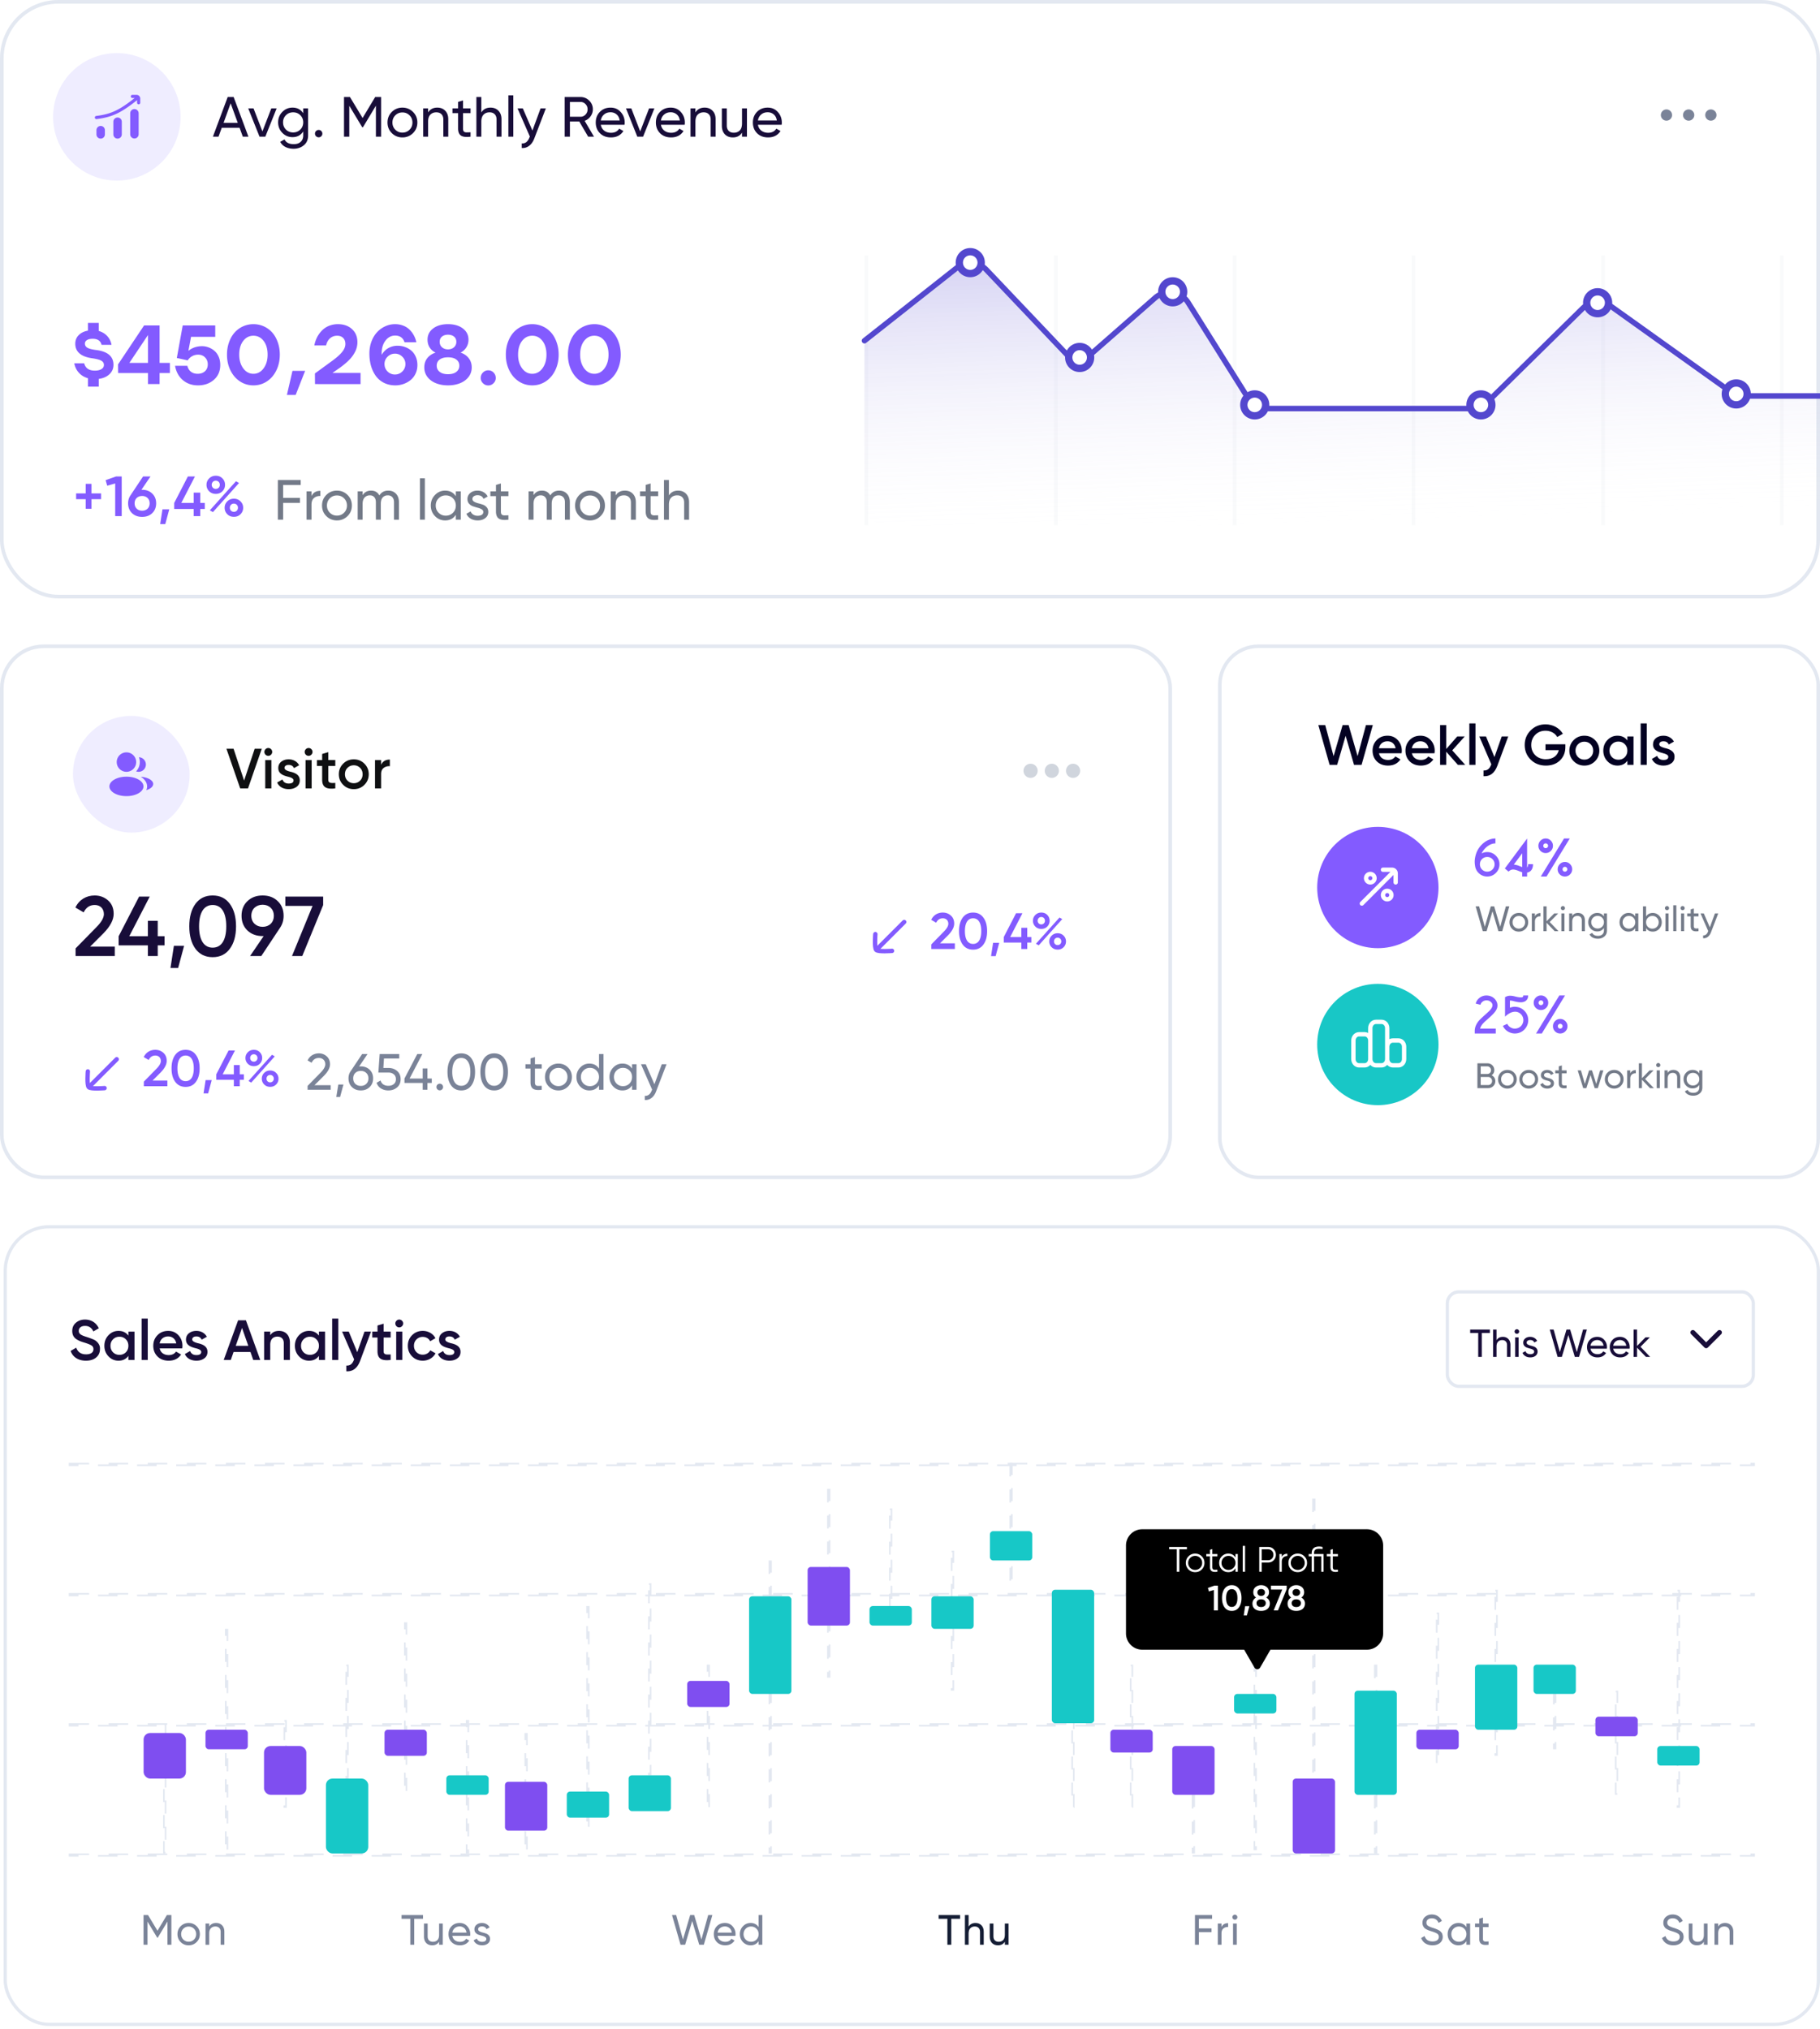 <svg xmlns="http://www.w3.org/2000/svg" width="514" height="573" fill="none"><rect width="512.058" height="225.232" x="1.484" y="346.46" fill="#fff" stroke="#E3E8F1" stroke-width=".919" rx="12.411"/><path fill="#180D39" d="M24.263 384.271c-2.16 0-3.728-1.04-4.32-2.752l1.584-.928c.448 1.264 1.376 1.888 2.784 1.888 1.392 0 2.08-.592 2.08-1.472 0-.464-.192-.8-.56-1.04-.368-.24-1.04-.512-1.984-.8-1.072-.32-1.6-.528-2.352-1.024-.72-.512-1.088-1.248-1.088-2.256 0-.992.352-1.776 1.056-2.352.704-.592 1.552-.88 2.544-.88 1.792 0 3.184.928 3.904 2.464l-1.552.896c-.464-1.04-1.248-1.568-2.352-1.568-1.072 0-1.76.544-1.76 1.392 0 .832.544 1.216 2.256 1.744.432.144.736.24.928.32.208.064.48.176.832.32.368.144.64.304.816.448.592.464 1.232 1.232 1.152 2.304 0 1.008-.368 1.824-1.104 2.416-.72.592-1.68.88-2.864.88zm11.996-7.072v-1.136h1.728v8h-1.728v-1.152c-.656.912-1.584 1.36-2.8 1.36-1.104 0-2.032-.4-2.816-1.216-.784-.816-1.168-1.824-1.168-2.992 0-1.184.384-2.176 1.168-2.992.784-.816 1.712-1.216 2.816-1.216 1.216 0 2.144.448 2.8 1.344zm-4.336 4.704c.48.48 1.088.72 1.808.72s1.328-.24 1.808-.72c.48-.496.72-1.104.72-1.84s-.24-1.344-.72-1.824c-.48-.496-1.088-.736-1.808-.736s-1.328.24-1.808.736c-.48.48-.72 1.088-.72 1.824s.24 1.344.72 1.84zm9.806 2.16H40v-11.68h1.728v11.68zm9.734-3.264h-6.368c.256 1.216 1.232 1.888 2.56 1.888.912 0 1.6-.336 2.064-.992l1.424.832c-.784 1.168-1.952 1.744-3.504 1.744-1.296 0-2.352-.4-3.152-1.184-.8-.8-1.2-1.808-1.2-3.024 0-1.2.4-2.192 1.184-2.992.784-.816 1.808-1.216 3.04-1.216 1.168 0 2.128.416 2.88 1.232.752.816 1.136 1.824 1.136 2.992 0 .176-.016.416-.064.72zm-6.384-1.408h4.704c-.24-1.296-1.152-1.968-2.288-1.968-1.28 0-2.176.752-2.416 1.968zm9.208-1.12c0 .528.672.8 1.504 1.04 1.232.272 2.832.784 2.8 2.496 0 .768-.304 1.376-.896 1.808-.592.432-1.328.656-2.224.656-1.584 0-2.752-.704-3.264-1.872l1.488-.864c.272.768.864 1.152 1.776 1.152s1.36-.304 1.36-.896c0-.512-.672-.816-1.52-1.024-1.2-.304-2.816-.784-2.784-2.464 0-.736.272-1.328.832-1.776.56-.448 1.264-.672 2.096-.672 1.328 0 2.4.624 2.96 1.664l-1.456.816c-.272-.608-.784-.912-1.504-.912-.656 0-1.168.288-1.168.848zm19.215 5.792h-1.984l-.784-2.256h-4.768l-.784 2.256h-2l4.064-11.2h2.208l4.048 11.2zm-5.152-9.04-1.776 5.056h3.552l-1.776-5.056zm10.452.832c1.84 0 3.072 1.248 3.072 3.296v4.912h-1.728v-4.736c0-1.2-.688-1.856-1.792-1.856-1.216 0-2.032.752-2.032 2.304v4.288h-1.728v-8h1.728v1.024c.528-.816 1.344-1.232 2.48-1.232zm11.27 1.344v-1.136h1.727v8h-1.728v-1.152c-.656.912-1.584 1.36-2.8 1.36-1.104 0-2.032-.4-2.816-1.216-.784-.816-1.168-1.824-1.168-2.992 0-1.184.384-2.176 1.168-2.992.784-.816 1.712-1.216 2.816-1.216 1.216 0 2.144.448 2.8 1.344zm-4.337 4.704c.48.48 1.088.72 1.808.72s1.328-.24 1.808-.72c.48-.496.72-1.104.72-1.84s-.24-1.344-.72-1.824c-.48-.496-1.088-.736-1.808-.736s-1.328.24-1.808.736c-.48.48-.72 1.088-.72 1.824s.24 1.344.72 1.84zm9.806 2.16h-1.728v-11.68h1.728v11.68zm5.351-2.192 2.048-5.808h1.84l-3.072 8.256c-.768 2.064-2.064 3.056-3.904 2.944v-1.616c1.088.064 1.696-.464 2.128-1.568l.08-.16-3.392-7.856h1.888l2.384 5.808zm9.432-5.808v1.664h-1.984v3.84c0 1.024.672 1.008 1.984.944v1.552c-2.64.32-3.712-.4-3.712-2.496v-3.84h-1.472v-1.664h1.472v-1.728l1.728-.512v2.24h1.984zm3.199-1.52c-.432.432-1.104.432-1.552 0-.432-.448-.432-1.12 0-1.552a1.083 1.083 0 0 1 1.568 0c.432.432.432 1.104-.016 1.552zm.096 9.52h-1.728v-8h1.728v8zm5.783.208c-1.2 0-2.208-.4-3.024-1.216-.8-.816-1.2-1.808-1.2-2.992 0-1.2.4-2.192 1.2-2.992.816-.816 1.824-1.216 3.024-1.216 1.552 0 2.928.8 3.568 2.064l-1.488.864c-.368-.768-1.136-1.232-2.096-1.232-.704 0-1.296.24-1.776.72-.464.48-.704 1.072-.704 1.792s.24 1.312.704 1.792c.48.48 1.072.72 1.776.72.944 0 1.744-.48 2.128-1.232l1.488.848c-.688 1.28-2.048 2.08-3.6 2.08zm6.354-6c0 .528.672.8 1.504 1.04 1.232.272 2.832.784 2.8 2.496 0 .768-.304 1.376-.896 1.808-.592.432-1.328.656-2.224.656-1.584 0-2.752-.704-3.264-1.872l1.488-.864c.272.768.864 1.152 1.776 1.152s1.36-.304 1.36-.896c0-.512-.672-.816-1.52-1.024-1.2-.304-2.816-.784-2.784-2.464 0-.736.272-1.328.832-1.776.56-.448 1.264-.672 2.096-.672 1.328 0 2.4.624 2.96 1.664l-1.456.816c-.272-.608-.784-.912-1.504-.912-.656 0-1.168.288-1.168.848z"/><rect width="86.416" height="26.66" x="408.757" y="364.845" fill="#fff" stroke="#E3E8F1" stroke-width=".919" rx="3.218"/><path fill="#180D39" d="M420.77 375.475v.971h-2.283v6.751h-1.015v-6.751h-2.273v-.971h5.571zm3.663 2.063c.647 0 1.166.206 1.556.618.389.404.584.956.584 1.655v3.386h-.96v-3.331c0-.449-.121-.795-.364-1.037-.242-.25-.577-.375-1.003-.375-.478 0-.865.15-1.159.452-.294.294-.441.75-.441 1.368v2.923h-.96v-7.722h.96v3.001c.39-.625.985-.938 1.787-.938zm3.966-.861a.63.63 0 0 1-.464-.187.616.616 0 0 1-.187-.452c0-.177.062-.328.187-.453a.614.614 0 0 1 .464-.198.6.6 0 0 1 .452.198.617.617 0 0 1 .187.453.616.616 0 0 1-.187.452.616.616 0 0 1-.452.187zm-.486 6.52v-5.516h.96v5.516h-.96zm3.241-4.026c0 .213.106.386.32.518.213.125.47.228.772.309.301.074.603.162.904.265.302.095.559.265.773.507.213.236.32.541.32.916 0 .5-.195.901-.585 1.202-.383.302-.875.453-1.478.453-.537 0-.997-.118-1.379-.353a1.976 1.976 0 0 1-.817-.938l.828-.474c.088.264.253.474.496.628.243.155.533.232.872.232.316 0 .577-.059.783-.176.206-.125.309-.317.309-.574 0-.213-.107-.383-.32-.508a2.643 2.643 0 0 0-.772-.308 14.184 14.184 0 0 1-.905-.276 1.815 1.815 0 0 1-.772-.508c-.213-.235-.32-.537-.32-.904 0-.478.184-.872.551-1.181.376-.309.843-.463 1.402-.463.448 0 .845.103 1.191.309.353.198.618.478.794.838l-.805.453c-.199-.471-.592-.706-1.18-.706a1.19 1.19 0 0 0-.695.198.606.606 0 0 0-.287.541zm8.748 4.026-2.217-7.722h1.081l1.765 6.354 1.875-6.354h1.037l1.876 6.354 1.765-6.354h1.081l-2.218 7.722h-1.191l-1.831-6.167-1.832 6.167h-1.191zm9.282-2.316c.096.492.32.875.673 1.147.361.272.802.408 1.324.408.728 0 1.258-.268 1.589-.805l.816.463c-.537.831-1.346 1.247-2.427 1.247-.875 0-1.588-.272-2.14-.817-.544-.551-.816-1.246-.816-2.085 0-.831.268-1.522.805-2.074.537-.551 1.232-.827 2.085-.827.809 0 1.467.287 1.975.86.514.567.772 1.251.772 2.052 0 .14-.011.284-.033.431h-4.623zm1.909-2.438c-.515 0-.941.147-1.28.441-.338.287-.548.673-.629 1.158h3.685c-.081-.522-.287-.919-.618-1.191a1.77 1.77 0 0 0-1.158-.408zm4.512 2.438c.096.492.32.875.673 1.147.361.272.802.408 1.324.408.728 0 1.258-.268 1.589-.805l.816.463c-.537.831-1.346 1.247-2.427 1.247-.875 0-1.589-.272-2.14-.817-.544-.551-.817-1.246-.817-2.085 0-.831.269-1.522.806-2.074.537-.551 1.232-.827 2.085-.827.809 0 1.467.287 1.974.86.515.567.773 1.251.773 2.052 0 .14-.011.284-.033.431h-4.623zm1.909-2.438c-.515 0-.942.147-1.28.441-.338.287-.548.673-.629 1.158h3.685c-.081-.522-.287-.919-.618-1.191a1.77 1.77 0 0 0-1.158-.408zm8.516 4.754h-1.191l-2.515-2.614v2.614h-.96v-7.722h.96v4.644l2.383-2.438h1.235l-2.636 2.67 2.724 2.846z"/><path stroke="#180D39" stroke-linecap="round" stroke-linejoin="round" stroke-width="1.379" d="m485.604 376.299-3.754 3.754-3.754-3.754"/><path stroke="#E3E8F1" stroke-dasharray="5.52 5.52" stroke-width=".46" d="M19.644 413.339H495.39v.46H19.644zm0 36.773H495.39v.46H19.644zm0 36.773H495.39v.46H19.644zm0 36.772H495.39v.46H19.644z"/><path stroke="#E3E8F1" stroke-dasharray="3.68 3.68" stroke-width=".46" d="M46.293 486.884h.46v36.313h-.46z"/><rect width="11.951" height="12.871" x="40.555" y="489.412" fill="#7F4EF0" rx="1.839"/><path stroke="#E3E8F1" stroke-dasharray="3.68 3.68" stroke-width=".46" d="M63.769 460.224h.46v62.973h-.46z"/><rect width="11.951" height="5.516" x="58.032" y="488.493" fill="#7F4EF0" rx=".919"/><path stroke="#E3E8F1" stroke-dasharray="3.68 3.68" stroke-width=".46" d="M114.332 458.386h.46v48.264h-.46z"/><rect width="11.951" height="7.355" x="108.594" y="488.493" fill="#7F4EF0" rx=".919"/><path stroke="#E3E8F1" stroke-dasharray="3.68 3.68" stroke-width=".46" d="M131.793 485.964h.46v37.232h-.46z"/><rect width="11.951" height="5.516" x="126.055" y="501.363" fill="#17C8C7" rx=".919"/><path stroke="#E3E8F1" stroke-dasharray="3.68 3.68" stroke-width=".46" d="M148.348 489.642h.46v33.555h-.46z"/><rect width="11.951" height="13.79" x="142.61" y="503.202" fill="#7F4EF0" rx=".919"/><path stroke="#E3E8F1" stroke-dasharray="3.68 3.68" stroke-width=".46" d="M165.808 453.789h.46v62.973h-.46z"/><rect width="11.951" height="7.355" x="160.071" y="505.96" fill="#17C8C7" rx=".919"/><path stroke="#E3E8F1" stroke-dasharray="3.68 3.68" stroke-width=".46" d="M183.269 447.353h.46v53.78h-.46z"/><rect width="11.951" height="10.113" x="177.532" y="501.363" fill="#17C8C7" rx=".919"/><path stroke="#E3E8F1" stroke-dasharray="3.68 3.68" stroke-width=".46" d="M199.816 470.337h.46v40.91h-.46z"/><rect width="11.951" height="7.355" x="194.079" y="474.704" fill="#7F4EF0" rx=".919"/><path stroke="#E3E8F1" stroke-dasharray="3.68 3.68" stroke-width=".46" d="M217.293 440.919h.46v82.279h-.46z"/><rect width="11.951" height="27.58" x="211.555" y="450.801" fill="#17C8C7" rx=".919"/><path stroke="#E3E8F1" stroke-dasharray="3.68 3.68" stroke-width=".46" d="M233.824 420.694h.46v52.861h-.46z"/><rect width="11.951" height="16.548" x="228.086" y="442.527" fill="#7F4EF0" rx=".919"/><path stroke="#E3E8F1" stroke-dasharray="3.68 3.68" stroke-width=".46" d="M251.301 426.21h.46v28.04h-.46z"/><rect width="11.951" height="5.516" x="245.563" y="453.56" fill="#17C8C7" rx=".919"/><path stroke="#E3E8F1" stroke-dasharray="3.68 3.68" stroke-width=".46" d="M268.769 438.16h.46v39.071h-.46z"/><rect width="11.951" height="9.193" x="263.032" y="450.8" fill="#17C8C7" rx=".919"/><path stroke="#E3E8F1" stroke-dasharray="3.68 3.68" stroke-width=".46" d="M285.308 413.339h.46v34.474h-.46z"/><rect width="11.951" height="8.274" x="279.571" y="432.415" fill="#17C8C7" rx=".919"/><path stroke="#E3E8F1" stroke-dasharray="3.68 3.68" stroke-width=".46" d="M302.793 485.046h.46v25.282h-.46z"/><rect width="11.951" height="37.692" x="297.055" y="448.962" fill="#17C8C7" rx=".919"/><path stroke="#E3E8F1" stroke-dasharray="3.68 3.68" stroke-width=".46" d="M319.332 470.336h.46v39.99h-.46z"/><rect width="11.951" height="6.435" x="313.594" y="488.493" fill="#7F4EF0" rx=".919"/><path stroke="#E3E8F1" stroke-dasharray="3.68 3.68" stroke-width=".46" d="M336.801 507.11h.46v16.088h-.46z"/><rect width="11.951" height="13.79" x="331.063" y="493.09" fill="#7F4EF0" rx=".919"/><path stroke="#E3E8F1" stroke-dasharray="3.68 3.68" stroke-width=".46" d="M354.262 462.983h.46v59.296h-.46z"/><rect width="11.951" height="5.516" x="348.524" y="478.381" fill="#17C8C7" rx=".919"/><path stroke="#E3E8F1" stroke-dasharray="3.68 3.68" stroke-width=".46" d="M370.816 423.452h.46v78.601h-.46z"/><rect width="11.951" height="21.145" x="365.079" y="502.283" fill="#7F4EF0" rx=".919"/><path stroke="#E3E8F1" stroke-dasharray="3.68 3.68" stroke-width=".46" d="M388.277 470.337h.46v52.861h-.46z"/><rect width="11.951" height="29.419" x="382.54" y="477.461" fill="#17C8C7" rx=".919"/><path stroke="#E3E8F1" stroke-dasharray="3.68 3.68" stroke-width=".46" d="M405.754 455.628h.46v42.748h-.46z"/><rect width="11.951" height="5.516" x="400.016" y="488.494" fill="#7F4EF0" rx=".919"/><path stroke="#E3E8F1" stroke-dasharray="3.68 3.68" stroke-width=".46" d="M422.301 449.193h.46v46.425h-.46z"/><rect width="11.951" height="18.387" x="416.563" y="470.107" fill="#17C8C7" rx=".919"/><path stroke="#E3E8F1" stroke-dasharray="3.68 3.68" stroke-width=".46" d="M438.832 477.691h.46v16.088h-.46z"/><rect width="11.951" height="8.274" x="433.094" y="470.107" fill="#17C8C7" rx=".919"/><path stroke="#E3E8F1" stroke-dasharray="3.68 3.68" stroke-width=".46" d="M456.308 477.691h.46v28.959h-.46z"/><rect width="11.951" height="5.516" x="450.571" y="484.816" fill="#7F4EF0" rx=".919"/><path stroke="#E3E8F1" stroke-dasharray="3.68 3.68" stroke-width=".46" d="M473.777 449.193h.46v61.135h-.46z"/><rect width="11.951" height="5.516" x="468.04" y="493.09" fill="#17C8C7" rx=".919"/><path stroke="#E3E8F1" stroke-dasharray="3.68 3.68" stroke-width=".46" d="M80.301 485.964h.46v24.363h-.46z"/><rect width="11.951" height="13.79" x="74.563" y="493.089" fill="#7F4EF0" rx="1.839"/><path stroke="#E3E8F1" stroke-dasharray="3.68 3.68" stroke-width=".46" d="M97.785 470.337h.46v31.717h-.46z"/><rect width="11.951" height="21.145" x="92.047" y="502.283" fill="#17C8C7" rx="1.839"/><g filter="url(#a)"><path fill="#000" fill-rule="evenodd" d="M322.597 428.197a4.597 4.597 0 0 0-4.597 4.597v24.821a4.597 4.597 0 0 0 4.597 4.597h28.772l2.919 5.056a.919.919 0 0 0 1.592 0l2.92-5.056h27.23a4.597 4.597 0 0 0 4.596-4.597v-24.821a4.597 4.597 0 0 0-4.596-4.597h-63.433z" clip-rule="evenodd"/></g><path fill="#fff" d="M335.2 436.874v.66h-2.15v6.34h-.7v-6.34h-2.15v-.66h5zm4.192 6.37c-.506.5-1.126.75-1.86.75a2.582 2.582 0 0 1-2.63-2.62c0-.74.254-1.36.76-1.86a2.563 2.563 0 0 1 1.87-.76c.734 0 1.354.253 1.86.76.514.5.77 1.12.77 1.86s-.256 1.363-.77 1.87zm-3.26-.46c.38.38.847.57 1.4.57.554 0 1.02-.19 1.4-.57.38-.387.57-.857.57-1.41 0-.553-.19-1.02-.57-1.4a1.884 1.884 0 0 0-1.4-.58c-.553 0-1.02.193-1.4.58-.38.38-.57.847-.57 1.4 0 .553.19 1.023.57 1.41zm7.687-3.27h-1.44v3.03c0 .273.054.47.16.59.107.113.267.173.48.18.214 0 .48-.007.8-.02v.58c-.7.107-1.226.057-1.58-.15-.346-.207-.52-.6-.52-1.18v-3.03h-1.05v-.64h1.05v-1.2l.66-.2v1.4h1.44v.64zm5.098-.64h.66v5h-.66v-.98c-.46.733-1.134 1.1-2.02 1.1a2.491 2.491 0 0 1-1.83-.76c-.5-.507-.75-1.127-.75-1.86 0-.733.25-1.353.75-1.86a2.491 2.491 0 0 1 1.83-.76c.886 0 1.56.367 2.02 1.1v-.98zm-3.37 3.91c.38.38.846.57 1.4.57.553 0 1.02-.19 1.4-.57.38-.387.57-.857.57-1.41 0-.553-.19-1.02-.57-1.4a1.886 1.886 0 0 0-1.4-.58c-.554 0-1.02.193-1.4.58-.38.38-.57.847-.57 1.4 0 .553.19 1.023.57 1.41zm5.427 1.09v-7.3h.66v7.3h-.66zm7.16-7c.627 0 1.15.21 1.57.63.42.42.63.943.63 1.57 0 .627-.21 1.15-.63 1.57-.42.42-.943.63-1.57.63h-1.8v2.6h-.7v-7h2.5zm0 3.74c.434 0 .79-.143 1.07-.43.287-.293.43-.663.43-1.11 0-.447-.143-.813-.43-1.1-.28-.293-.636-.44-1.07-.44h-1.8v3.08h1.8zm3.861-.91c.307-.607.834-.91 1.58-.91v.64c-.453 0-.83.133-1.13.4-.3.267-.45.687-.45 1.26v2.78h-.66v-5h.66v.83zm6.372 3.54c-.507.5-1.127.75-1.86.75-.733 0-1.357-.25-1.87-.75-.507-.507-.76-1.13-.76-1.87 0-.74.253-1.36.76-1.86a2.562 2.562 0 0 1 1.87-.76c.733 0 1.353.253 1.86.76.513.5.77 1.12.77 1.86s-.257 1.363-.77 1.87zm-3.26-.46c.38.38.847.57 1.4.57.553 0 1.02-.19 1.4-.57.38-.387.57-.857.57-1.41 0-.553-.19-1.02-.57-1.4a1.886 1.886 0 0 0-1.4-.58c-.553 0-1.02.193-1.4.58-.38.38-.57.847-.57 1.4 0 .553.19 1.023.57 1.41zm8.699-3.91v5h-.66v-4.36h-2.04v4.36h-.66v-4.36h-.85v-.64h.85v-.2c0-1.28.7-1.92 2.1-1.92.28 0 .6.04.96.12v.6a5.74 5.74 0 0 0-.96-.08c-.5 0-.866.097-1.1.29-.226.193-.34.523-.34.99v.2h2.7zm4.046.64h-1.44v3.03c0 .273.054.47.16.59.107.113.267.173.48.18.214 0 .48-.007.8-.02v.58c-.7.107-1.226.057-1.58-.15-.346-.207-.52-.6-.52-1.18v-3.03h-1.05v-.64h1.05v-1.2l.66-.2v1.4h1.44v.64zm-36.722 8.937 1.84-.65h1v7h-1.15v-5.77l-1.41.4-.28-.98zm8.761 5.49c-.48.66-1.15.99-2.02.99-.87 0-1.54-.33-2.03-.99-.48-.66-.72-1.54-.72-2.64s.24-1.98.72-2.64c.49-.66 1.16-.99 2.03-.99.87 0 1.54.33 2.02.99.49.66.73 1.54.73 2.64s-.24 1.98-.73 2.64zm-2.02-.13c1.04 0 1.6-.9 1.6-2.51 0-1.61-.56-2.51-1.6-2.51-1.03 0-1.6.9-1.6 2.51 0 1.61.57 2.51 1.6 2.51zm3.776-.21h1.2l-.7 2.6h-.9l.4-2.6zm5.947-2.44c.69.38 1.03.95 1.03 1.7 0 1.28-.97 2.07-2.45 2.07-.74 0-1.34-.18-1.79-.55-.45-.37-.67-.88-.67-1.52 0-.72.38-1.34 1.03-1.7-.53-.35-.79-.84-.79-1.48s.21-1.13.64-1.48c.43-.35.95-.53 1.58-.53.62 0 1.14.18 1.57.53.43.35.65.84.65 1.48s-.27 1.13-.8 1.48zm-1.42-2.4c-.63 0-1.07.34-1.07.97 0 .6.46.97 1.07.97.6 0 1.07-.37 1.07-.97 0-.63-.46-.97-1.07-.97zm0 5.08c.77 0 1.3-.4 1.3-1.09 0-.69-.53-1.09-1.3-1.09-.79 0-1.31.4-1.31 1.09 0 .69.52 1.09 1.31 1.09zm2.75-4.94v-1.1h4.45v1l-2.46 6h-1.21l2.42-5.9h-3.2zm8.592 2.26c.69.38 1.03.95 1.03 1.7 0 1.28-.97 2.07-2.45 2.07-.74 0-1.34-.18-1.79-.55-.45-.37-.67-.88-.67-1.52 0-.72.38-1.34 1.03-1.7-.53-.35-.79-.84-.79-1.48s.21-1.13.64-1.48c.43-.35.95-.53 1.58-.53.62 0 1.14.18 1.57.53.43.35.65.84.65 1.48s-.27 1.13-.8 1.48zm-1.42-2.4c-.63 0-1.07.34-1.07.97 0 .6.46.97 1.07.97.6 0 1.07-.37 1.07-.97 0-.63-.46-.97-1.07-.97zm0 5.08c.77 0 1.3-.4 1.3-1.09 0-.69-.53-1.09-1.3-1.09-.79 0-1.31.4-1.31 1.09 0 .69.52 1.09 1.31 1.09z"/><path fill="#7A8398" d="M48.401 540.818v8.4h-1.104v-6.564l-2.748 4.572h-.144l-2.748-4.56v6.552h-1.116v-8.4h1.26l2.676 4.44 2.664-4.44h1.26zm7.12 7.644c-.616.608-1.364.912-2.244.912-.88 0-1.628-.304-2.244-.912-.608-.608-.912-1.356-.912-2.244 0-.888.304-1.636.912-2.244.616-.608 1.364-.912 2.244-.912.88 0 1.628.304 2.244.912.616.608.924 1.356.924 2.244 0 .888-.308 1.636-.924 2.244zm-2.244-.108c.6 0 1.104-.204 1.512-.612.408-.408.612-.916.612-1.524s-.204-1.116-.612-1.524c-.408-.408-.912-.612-1.512-.612a2.04 2.04 0 0 0-1.5.612c-.408.408-.612.916-.612 1.524s.204 1.116.612 1.524a2.04 2.04 0 0 0 1.5.612zm7.755-5.292c.704 0 1.268.224 1.692.672.424.44.636 1.04.636 1.8v3.684h-1.044v-3.624c0-.488-.132-.864-.396-1.128-.264-.272-.628-.408-1.092-.408-.52 0-.94.164-1.26.492-.32.32-.48.816-.48 1.488v3.18h-1.044v-6h1.044v.864c.424-.68 1.072-1.02 1.944-1.02zm58.432-2.244v1.056h-2.484v7.344h-1.104v-7.344h-2.472v-1.056h6.06zm4.543 2.4h1.044v6h-1.044v-.864c-.424.68-1.072 1.02-1.944 1.02-.704 0-1.268-.22-1.692-.66-.424-.448-.636-1.052-.636-1.812v-3.684h1.044v3.624c0 .488.132.868.396 1.14.264.264.628.396 1.092.396.52 0 .94-.16 1.26-.48.32-.328.48-.828.48-1.5v-3.18zm3.733 3.48c.104.536.348.952.732 1.248.392.296.872.444 1.44.444.792 0 1.368-.292 1.728-.876l.888.504c-.584.904-1.464 1.356-2.64 1.356-.952 0-1.728-.296-2.328-.888-.592-.6-.888-1.356-.888-2.268 0-.904.292-1.656.876-2.256.584-.6 1.34-.9 2.268-.9.88 0 1.596.312 2.148.936.56.616.84 1.36.84 2.232 0 .152-.012.308-.036.468h-5.028zm2.076-2.652c-.56 0-1.024.16-1.392.48-.368.312-.596.732-.684 1.26h4.008c-.088-.568-.312-1-.672-1.296a1.924 1.924 0 0 0-1.26-.444zm5.222.792c0 .232.116.42.348.564.232.136.512.248.84.336.328.08.656.176.984.288.328.104.608.288.84.552.232.256.348.588.348.996 0 .544-.212.98-.636 1.308-.416.328-.952.492-1.608.492-.584 0-1.084-.128-1.5-.384a2.147 2.147 0 0 1-.888-1.02l.9-.516c.096.288.276.516.54.684.264.168.58.252.948.252.344 0 .628-.064.852-.192.224-.136.336-.344.336-.624 0-.232-.116-.416-.348-.552a2.88 2.88 0 0 0-.84-.336 15.37 15.37 0 0 1-.984-.3 1.978 1.978 0 0 1-.84-.552c-.232-.256-.348-.584-.348-.984 0-.52.2-.948.6-1.284.408-.336.916-.504 1.524-.504.488 0 .92.112 1.296.336.384.216.672.52.864.912l-.876.492c-.216-.512-.644-.768-1.284-.768-.296 0-.548.072-.756.216a.66.66 0 0 0-.312.588zm57.159 4.38-2.412-8.4h1.176l1.92 6.912 2.04-6.912h1.128l2.04 6.912 1.92-6.912h1.176l-2.412 8.4h-1.296l-1.992-6.708-1.992 6.708h-1.296zm10.465-2.52c.104.536.348.952.732 1.248.392.296.872.444 1.44.444.792 0 1.368-.292 1.728-.876l.888.504c-.584.904-1.464 1.356-2.64 1.356-.952 0-1.728-.296-2.328-.888-.592-.6-.888-1.356-.888-2.268 0-.904.292-1.656.876-2.256.584-.6 1.34-.9 2.268-.9.88 0 1.596.312 2.148.936.56.616.84 1.36.84 2.232 0 .152-.012.308-.036.468h-5.028zm2.076-2.652c-.56 0-1.024.16-1.392.48-.368.312-.596.732-.684 1.26h4.008c-.088-.568-.312-1-.672-1.296a1.924 1.924 0 0 0-1.26-.444zm9.512-3.228h1.044v8.4h-1.044v-1.032c-.52.792-1.276 1.188-2.268 1.188-.84 0-1.556-.304-2.148-.912-.592-.616-.888-1.364-.888-2.244 0-.88.296-1.624.888-2.232.592-.616 1.308-.924 2.148-.924.992 0 1.748.396 2.268 1.188v-3.432zm-2.136 7.548c.608 0 1.116-.204 1.524-.612.408-.416.612-.928.612-1.536s-.204-1.116-.612-1.524c-.408-.416-.916-.624-1.524-.624-.6 0-1.104.208-1.512.624-.408.408-.612.916-.612 1.524s.204 1.12.612 1.536c.408.408.912.612 1.512.612z"/><path fill="#141D34" d="M271.144 540.818v1.056h-2.484v7.344h-1.104v-7.344h-2.472v-1.056h6.06zm4.352 2.244c.704 0 1.268.224 1.692.672.424.44.636 1.04.636 1.8v3.684h-1.044v-3.624c0-.488-.132-.864-.396-1.128-.264-.272-.628-.408-1.092-.408-.52 0-.94.164-1.26.492-.32.32-.48.816-.48 1.488v3.18h-1.044v-8.4h1.044v3.264c.424-.68 1.072-1.02 1.944-1.02zm8.293.156h1.044v6h-1.044v-.864c-.424.68-1.072 1.02-1.944 1.02-.704 0-1.268-.22-1.692-.66-.424-.448-.636-1.052-.636-1.812v-3.684h1.044v3.624c0 .488.132.868.396 1.14.264.264.628.396 1.092.396.52 0 .94-.16 1.26-.48.32-.328.48-.828.48-1.5v-3.18z"/><path fill="#7A8398" d="M342.315 541.874h-3.72v2.724h3.564v1.056h-3.564v3.564h-1.116v-8.4h4.836v1.056zm2.655 2.352c.344-.744.968-1.116 1.872-1.116v1.092c-.512-.024-.952.112-1.32.408-.368.296-.552.772-.552 1.428v3.18h-1.044v-6h1.044v1.008zm3.789-2.1a.685.685 0 0 1-.504-.204.67.67 0 0 1-.204-.492.67.67 0 0 1 .204-.492.666.666 0 0 1 .504-.216c.192 0 .356.072.492.216a.67.67 0 0 1 .204.492.67.67 0 0 1-.204.492.67.67 0 0 1-.492.204zm-.528 7.092v-6h1.044v6h-1.044zm56.319.156c-.784 0-1.456-.184-2.016-.552a2.93 2.93 0 0 1-1.164-1.512l.96-.552c.328 1.016 1.076 1.524 2.244 1.524.576 0 1.016-.116 1.32-.348a1.15 1.15 0 0 0 .456-.948c0-.4-.152-.7-.456-.9-.304-.2-.812-.412-1.524-.636-.352-.112-.62-.2-.804-.264a10.013 10.013 0 0 1-.696-.312c-.272-.144-.476-.288-.612-.432a2.399 2.399 0 0 1-.372-.588 2.034 2.034 0 0 1-.156-.816c0-.728.256-1.304.768-1.728.512-.432 1.136-.648 1.872-.648.664 0 1.24.168 1.728.504.496.336.868.78 1.116 1.332l-.936.54c-.36-.864-.996-1.296-1.908-1.296-.456 0-.824.112-1.104.336-.28.224-.42.528-.42.912 0 .368.132.648.396.84.264.192.72.392 1.368.6a8.986 8.986 0 0 1 .936.324c.208.08.36.144.456.192.096.048.224.116.384.204.168.088.292.172.372.252.08.08.172.18.276.3.112.112.192.228.24.348.048.12.088.26.12.42.04.152.06.316.06.492 0 .736-.268 1.324-.804 1.764-.536.432-1.236.648-2.1.648zm9.594-6.156h1.044v6h-1.044v-1.032c-.52.792-1.276 1.188-2.268 1.188-.84 0-1.556-.304-2.148-.912-.592-.616-.888-1.364-.888-2.244 0-.88.296-1.624.888-2.232.592-.616 1.308-.924 2.148-.924.992 0 1.748.396 2.268 1.188v-1.032zm-2.136 5.148c.608 0 1.116-.204 1.524-.612.408-.416.612-.928.612-1.536s-.204-1.116-.612-1.524c-.408-.416-.916-.624-1.524-.624-.6 0-1.104.208-1.512.624-.408.408-.612.916-.612 1.524s.204 1.12.612 1.536c.408.408.912.612 1.512.612zm8.393-4.14h-1.596v3.252c0 .296.056.508.168.636.12.12.3.184.54.192.24 0 .536-.008.888-.024v.936c-.912.12-1.58.048-2.004-.216-.424-.272-.636-.78-.636-1.524v-3.252h-1.188v-1.008h1.188v-1.368l1.044-.312v1.68h1.596v1.008zm52.172 5.148c-.784 0-1.456-.184-2.016-.552a2.93 2.93 0 0 1-1.164-1.512l.96-.552c.328 1.016 1.076 1.524 2.244 1.524.576 0 1.016-.116 1.32-.348a1.15 1.15 0 0 0 .456-.948c0-.4-.152-.7-.456-.9-.304-.2-.812-.412-1.524-.636-.352-.112-.62-.2-.804-.264a10.013 10.013 0 0 1-.696-.312c-.272-.144-.476-.288-.612-.432a2.399 2.399 0 0 1-.372-.588 2.034 2.034 0 0 1-.156-.816c0-.728.256-1.304.768-1.728.512-.432 1.136-.648 1.872-.648.664 0 1.24.168 1.728.504.496.336.868.78 1.116 1.332l-.936.54c-.36-.864-.996-1.296-1.908-1.296-.456 0-.824.112-1.104.336-.28.224-.42.528-.42.912 0 .368.132.648.396.84.264.192.72.392 1.368.6a8.986 8.986 0 0 1 .936.324c.208.08.36.144.456.192.096.048.224.116.384.204.168.088.292.172.372.252.08.08.172.18.276.3.112.112.192.228.24.348.048.12.088.26.12.42.04.152.06.316.06.492 0 .736-.268 1.324-.804 1.764-.536.432-1.236.648-2.1.648zm8.626-6.156h1.044v6h-1.044v-.864c-.424.68-1.072 1.02-1.944 1.02-.704 0-1.268-.22-1.692-.66-.424-.448-.636-1.052-.636-1.812v-3.684h1.044v3.624c0 .488.132.868.396 1.14.264.264.628.396 1.092.396.52 0 .94-.16 1.26-.48.32-.328.48-.828.48-1.5v-3.18zm5.989-.156c.704 0 1.268.224 1.692.672.424.44.636 1.04.636 1.8v3.684h-1.044v-3.624c0-.488-.132-.864-.396-1.128-.264-.272-.628-.408-1.092-.408-.52 0-.94.164-1.26.492-.32.32-.48.816-.48 1.488v3.18H484.2v-6h1.044v.864c.424-.68 1.072-1.02 1.944-1.02z"/><g clip-path="url(#b)"><rect width="329.97" height="149.97" x=".515" y="182.515" fill="#fff" stroke="#E3E8F1" stroke-width="1.03" rx="11.846"/><path stroke="#835BFF" stroke-linecap="round" stroke-width="1.236" d="m25.409 306.695 7.554-7.554"/><path stroke="#835BFF" stroke-linecap="round" stroke-linejoin="round" stroke-width="1.236" d="M24.813 302.575s-.327 3.869.26 4.456c.588.587 4.456.261 4.456.261"/><path fill="#835BFF" d="M47.27 306.761h-6.65v-1.298l3.519-3.591c.85-.851 1.283-1.6 1.283-2.221 0-.98-.648-1.557-1.557-1.557-.85 0-1.471.418-1.875 1.255l-1.399-.822c.635-1.342 1.86-2.048 3.26-2.048.88 0 1.644.274 2.278.836.635.563.952 1.312.952 2.279 0 1.024-.577 2.12-1.716 3.288l-2.279 2.278h4.182v1.601zm8.058-1.24c-.692.952-1.658 1.428-2.913 1.428-1.254 0-2.22-.476-2.927-1.428-.693-.952-1.039-2.221-1.039-3.807 0-1.587.346-2.856 1.039-3.808.706-.951 1.673-1.427 2.927-1.427 1.255 0 2.221.476 2.913 1.427.707.952 1.053 2.221 1.053 3.808 0 1.586-.346 2.855-1.053 3.807zm-2.913-.187c1.5 0 2.308-1.298 2.308-3.62s-.808-3.62-2.308-3.62c-1.485 0-2.307 1.298-2.307 3.62s.822 3.62 2.307 3.62zm5.652-.303h1.73l-1.009 3.749H57.49l.577-3.749zm9.647-1.63h1.154v1.543h-1.154v1.817h-1.673v-1.817h-4.96v-1.543l3.475-6.735h1.802l-3.475 6.735h3.158v-2.625h1.673v2.625zm6.325-4.615c0 .649-.231 1.197-.678 1.644-.447.447-.995.664-1.673.664s-1.24-.217-1.687-.664a2.242 2.242 0 0 1-.678-1.644c0-.649.23-1.182.678-1.629.447-.448 1.01-.678 1.687-.678.678 0 1.226.216 1.673.663.447.447.678.995.678 1.644zm-2.365 1.038c.62 0 1.038-.461 1.038-1.038 0-.591-.418-1.053-1.038-1.053-.592 0-1.024.462-1.024 1.053 0 .577.432 1.038 1.024 1.038zm-.721 5.913-.78-.461 6.65-7.398.778.447-6.648 7.412zm5.35 1.197c-.678 0-1.24-.216-1.687-.663a2.241 2.241 0 0 1-.678-1.644c0-.649.23-1.183.678-1.63.447-.447 1.01-.678 1.687-.678.663 0 1.226.231 1.673.678.447.447.678.981.678 1.63 0 .649-.231 1.197-.678 1.644-.447.447-1.01.663-1.673.663zm-.014-1.269c.62 0 1.038-.461 1.038-1.038 0-.591-.418-1.053-1.038-1.053-.592 0-1.024.462-1.024 1.053 0 .577.432 1.038 1.023 1.038z"/><path fill="#7A8398" d="M86.874 307.761v-1.096l3.562-3.634c.952-.952 1.428-1.769 1.428-2.452 0-.567-.173-1.009-.52-1.326-.345-.318-.769-.476-1.268-.476-.952 0-1.645.451-2.077 1.355l-1.125-.663c.317-.654.755-1.149 1.312-1.486a3.61 3.61 0 0 1 1.875-.504 3.21 3.21 0 0 1 2.207.836c.624.558.937 1.308.937 2.25 0 1.019-.6 2.129-1.803 3.331l-2.581 2.567h4.571v1.298h-6.518zm10.119-1.485-.938 3.504h-1.082l.577-3.504h1.443zm4.906-5.12c1.009 0 1.841.317 2.495.952.654.625.98 1.437.98 2.437 0 1-.326 1.817-.98 2.452-.654.634-1.486.952-2.495.952-1.019 0-1.856-.318-2.51-.952-.644-.635-.966-1.452-.966-2.452 0-.779.202-1.452.606-2.019l3.245-4.86h1.529l-2.38 3.519c.211-.019.37-.029.476-.029zm-1.558 4.932c.404.385.923.577 1.558.577.634 0 1.149-.192 1.543-.577.404-.394.606-.908.606-1.543 0-.634-.202-1.144-.606-1.528-.394-.385-.909-.577-1.543-.577-.644 0-1.163.192-1.558.577-.394.384-.59.894-.59 1.528 0 .635.196 1.149.59 1.543zm9.398-4.485c.951 0 1.754.284 2.408.851.663.558.995 1.332.995 2.322 0 .981-.337 1.755-1.01 2.322-.673.567-1.49.851-2.451.851-.769 0-1.457-.183-2.062-.548-.606-.375-1.029-.914-1.27-1.616l1.14-.648c.134.49.394.865.779 1.124.384.25.855.375 1.413.375.634 0 1.149-.163 1.543-.49.394-.327.591-.784.591-1.37 0-.586-.197-1.043-.591-1.37-.394-.337-.899-.505-1.514-.505h-2.856l.375-5.235h5.524v1.255h-4.312l-.173 2.682h1.471zm12.204 2.985v1.255h-1.226v1.918h-1.341v-1.918h-5.149v-1.255l3.62-6.922h1.442l-3.62 6.922h3.707v-2.855h1.341v2.855h1.226zm2.255 3.332a.904.904 0 0 1-.664-.274.907.907 0 0 1-.274-.664c0-.259.092-.48.274-.663a.904.904 0 0 1 .664-.274c.269 0 .49.091.663.274a.903.903 0 0 1 .274.663c0 .26-.091.481-.274.664a.872.872 0 0 1-.663.274zm8.944-1.399c-.683.952-1.64 1.428-2.87 1.428-1.231 0-2.187-.476-2.87-1.428-.683-.952-1.024-2.221-1.024-3.807 0-1.587.341-2.856 1.024-3.808.683-.951 1.639-1.427 2.87-1.427 1.23 0 2.187.476 2.87 1.427.682.952 1.024 2.221 1.024 3.808 0 1.586-.342 2.855-1.024 3.807zm-4.759-.909c.442.683 1.072 1.024 1.889 1.024s1.447-.341 1.889-1.024c.452-.682.678-1.648.678-2.898 0-1.25-.226-2.216-.678-2.899-.442-.692-1.072-1.038-1.889-1.038s-1.447.341-1.889 1.024c-.443.682-.664 1.653-.664 2.913 0 1.25.221 2.216.664 2.898zm14.049.909c-.683.952-1.64 1.428-2.87 1.428-1.231 0-2.188-.476-2.87-1.428-.683-.952-1.024-2.221-1.024-3.807 0-1.587.341-2.856 1.024-3.808.682-.951 1.639-1.427 2.87-1.427 1.23 0 2.187.476 2.87 1.427.682.952 1.023 2.221 1.023 3.808 0 1.586-.341 2.855-1.023 3.807zm-4.76-.909c.443.683 1.072 1.024 1.89 1.024.817 0 1.447-.341 1.889-1.024.452-.682.678-1.648.678-2.898 0-1.25-.226-2.216-.678-2.899-.442-.692-1.072-1.038-1.889-1.038-.818 0-1.447.341-1.89 1.024-.442.682-.663 1.653-.663 2.913 0 1.25.221 2.216.663 2.898zm15.323-3.85h-1.918v3.908c0 .356.067.611.202.764.144.145.36.222.648.231.289 0 .645-.009 1.068-.029v1.125c-1.096.144-1.899.058-2.409-.259-.509-.327-.764-.938-.764-1.832v-3.908h-1.428v-1.212h1.428v-1.644l1.255-.375v2.019h1.918v1.212zm7.411 5.091c-.74.73-1.639 1.096-2.697 1.096s-1.957-.366-2.697-1.096c-.731-.731-1.096-1.63-1.096-2.697 0-1.067.365-1.966 1.096-2.697.74-.731 1.639-1.096 2.697-1.096s1.957.365 2.697 1.096c.74.731 1.11 1.63 1.11 2.697 0 1.067-.37 1.966-1.11 2.697zm-2.697-.13c.721 0 1.327-.245 1.817-.736.49-.49.736-1.1.736-1.831 0-.731-.246-1.341-.736-1.832-.49-.49-1.096-.735-1.817-.735-.711 0-1.312.245-1.803.735-.49.491-.735 1.101-.735 1.832 0 .731.245 1.341.735 1.831.491.491 1.092.736 1.803.736zm11.463-9.057h1.255v10.095h-1.255v-1.24c-.625.952-1.534 1.428-2.726 1.428-1.009 0-1.87-.366-2.581-1.096-.712-.741-1.067-1.64-1.067-2.697 0-1.058.355-1.952 1.067-2.683.711-.74 1.572-1.11 2.581-1.11 1.192 0 2.101.476 2.726 1.428v-4.125zm-2.567 9.071c.731 0 1.341-.245 1.831-.735.491-.5.736-1.115.736-1.846 0-.731-.245-1.341-.736-1.832-.49-.5-1.1-.75-1.831-.75-.721 0-1.327.25-1.817.75-.491.491-.736 1.101-.736 1.832 0 .731.245 1.346.736 1.846.49.49 1.096.735 1.817.735zm11.899-6.187h1.255v7.211h-1.255v-1.24c-.625.952-1.533 1.428-2.726 1.428-1.009 0-1.87-.366-2.581-1.096-.712-.741-1.067-1.64-1.067-2.697 0-1.058.355-1.952 1.067-2.683.711-.74 1.572-1.11 2.581-1.11 1.193 0 2.101.476 2.726 1.428v-1.241zm-2.567 6.187c.731 0 1.341-.245 1.832-.735.49-.5.735-1.115.735-1.846 0-.731-.245-1.341-.735-1.832-.491-.5-1.101-.75-1.832-.75-.721 0-1.327.25-1.817.75-.49.491-.736 1.101-.736 1.832 0 .731.246 1.346.736 1.846.49.49 1.096.735 1.817.735zm10.962-6.187h1.341l-2.942 7.658c-.308.818-.74 1.438-1.298 1.861-.548.432-1.183.625-1.904.577v-1.169c.885.068 1.534-.423 1.947-1.471l.13-.274-3.144-7.182h1.341l2.452 5.654 2.077-5.654z"/><path stroke="#835BFF" stroke-linecap="round" stroke-width="1.236" d="m247.807 267.934 7.554-7.554"/><path stroke="#835BFF" stroke-linecap="round" stroke-linejoin="round" stroke-width="1.236" d="M247.21 263.814s-.326 3.869.261 4.456c.588.587 4.456.261 4.456.261"/><path fill="#835BFF" d="M269.667 268h-6.648v-1.298l3.519-3.591c.851-.851 1.283-1.601 1.283-2.221 0-.98-.649-1.557-1.557-1.557-.851 0-1.471.418-1.875 1.254l-1.399-.822c.635-1.341 1.861-2.048 3.26-2.048.879 0 1.644.274 2.278.837.635.562.952 1.312.952 2.279 0 1.023-.577 2.119-1.716 3.288l-2.279 2.278h4.182V268zm8.059-1.24c-.692.952-1.658 1.427-2.913 1.427-1.254 0-2.221-.475-2.927-1.427-.693-.952-1.039-2.221-1.039-3.808 0-1.586.346-2.855 1.039-3.807.706-.952 1.673-1.428 2.927-1.428 1.255 0 2.221.476 2.913 1.428.707.952 1.053 2.221 1.053 3.807 0 1.587-.346 2.856-1.053 3.808zm-2.913-.188c1.5 0 2.308-1.298 2.308-3.62 0-2.321-.808-3.619-2.308-3.619-1.485 0-2.307 1.298-2.307 3.619 0 2.322.822 3.62 2.307 3.62zm5.652-.303h1.731l-1.01 3.75h-1.298l.577-3.75zm9.647-1.629h1.154v1.543h-1.154V268h-1.673v-1.817h-4.961v-1.543l3.476-6.735h1.802l-3.475 6.735h3.158v-2.625h1.673v2.625zm6.325-4.615c0 .649-.231 1.197-.678 1.644-.447.447-.995.663-1.673.663s-1.24-.216-1.687-.663a2.242 2.242 0 0 1-.678-1.644c0-.649.231-1.183.678-1.63.447-.447 1.009-.678 1.687-.678.678 0 1.226.217 1.673.664.447.447.678.995.678 1.644zm-2.365 1.038c.62 0 1.038-.461 1.038-1.038 0-.591-.418-1.053-1.038-1.053-.592 0-1.024.462-1.024 1.053 0 .577.432 1.038 1.024 1.038zm-.722 5.913-.778-.461 6.648-7.399.779.447-6.649 7.413zm5.351 1.197c-.678 0-1.24-.216-1.687-.663a2.238 2.238 0 0 1-.678-1.644c0-.649.23-1.183.678-1.63.447-.447 1.009-.678 1.687-.678.663 0 1.226.231 1.673.678.447.447.678.981.678 1.63 0 .649-.231 1.197-.678 1.644-.447.447-1.01.663-1.673.663zm-.015-1.269c.621 0 1.039-.462 1.039-1.038 0-.592-.418-1.053-1.039-1.053-.591 0-1.023.461-1.023 1.053 0 .576.432 1.038 1.023 1.038z"/><path fill="#180D39" d="M32.41 270H21.346v-2.16l5.856-5.976c1.416-1.416 2.136-2.664 2.136-3.696 0-1.632-1.08-2.592-2.592-2.592-1.416 0-2.448.696-3.12 2.088l-2.328-1.368c1.056-2.232 3.096-3.408 5.424-3.408 1.464 0 2.736.456 3.792 1.392 1.056.936 1.584 2.184 1.584 3.792 0 1.704-.96 3.528-2.856 5.472l-3.792 3.792h6.96V270zm12.136-5.592h1.92v2.568h-1.92V270h-2.784v-3.024h-8.256v-2.568L39.29 253.2h3l-5.784 11.208h5.256v-4.368h2.784v4.368zm4.562 2.712h2.88l-1.68 6.24h-2.16l.96-6.24zm15.8.816c-1.151 1.584-2.76 2.376-4.848 2.376s-3.696-.792-4.872-2.376c-1.152-1.584-1.727-3.696-1.727-6.336s.575-4.752 1.727-6.336c1.176-1.584 2.784-2.376 4.872-2.376s3.697.792 4.849 2.376c1.175 1.584 1.751 3.696 1.751 6.336s-.575 4.752-1.751 6.336zm-4.848-.312c2.496 0 3.84-2.16 3.84-6.024s-1.343-6.024-3.84-6.024c-2.471 0-3.84 2.16-3.84 6.024s1.369 6.024 3.84 6.024zm20.038-9c0 1.272-.336 2.4-1.008 3.384L73.786 270h-3.168l3.84-5.64h-.288c-1.752 0-3.168-.528-4.296-1.584-1.104-1.08-1.656-2.448-1.656-4.152 0-1.704.552-3.072 1.656-4.128 1.128-1.08 2.544-1.608 4.296-1.608 1.752 0 3.168.528 4.272 1.608 1.104 1.056 1.656 2.424 1.656 4.128zm-9.12 0c0 1.848 1.344 3.12 3.192 3.12s3.168-1.224 3.168-3.12c0-1.896-1.32-3.12-3.168-3.12s-3.192 1.224-3.192 3.12zm9.61-2.784v-2.64h10.68v2.4L85.362 270H82.46l5.808-14.16h-7.68z"/><rect width="32.964" height="32.964" x="20.602" y="202.172" fill="#EFEDFF" rx="16.482"/><path fill="#835BFF" fill-rule="evenodd" d="M35.71 217.967a2.747 2.747 0 1 0 0-5.494 2.747 2.747 0 0 0 0 5.494zm0 6.867c2.655 0 4.808-1.23 4.808-2.747s-2.153-2.747-4.807-2.747c-2.655 0-4.808 1.23-4.808 2.747s2.153 2.747 4.808 2.747zm2.721-6.994a3.765 3.765 0 0 0 1.057-2.62c0-.484-.091-.947-.257-1.372a2.06 2.06 0 1 1-.8 3.992zm3.117 4.247c0 .37-.083.728-.236 1.066 1.172-.364 1.953-1.013 1.953-1.753 0-1.034-1.525-1.89-3.512-2.037 1.106.687 1.795 1.653 1.795 2.724z" clip-rule="evenodd"/><path fill="#0F1012" d="M70.043 222.654h-2.208l-3.888-11.2h2.016l2.976 8.976 2.992-8.976h2l-3.888 11.2zm6.498-9.52c-.432.432-1.104.432-1.552 0-.432-.448-.432-1.12 0-1.552a1.083 1.083 0 0 1 1.568 0c.432.432.432 1.104-.016 1.552zm.096 9.52h-1.728v-8h1.728v8zm3.717-5.792c0 .528.672.8 1.504 1.04 1.232.272 2.832.784 2.8 2.496 0 .768-.304 1.376-.896 1.808-.592.432-1.328.656-2.224.656-1.584 0-2.752-.704-3.264-1.872l1.488-.864c.272.768.864 1.152 1.776 1.152s1.36-.304 1.36-.896c0-.512-.672-.816-1.52-1.024-1.2-.304-2.816-.784-2.784-2.464 0-.736.272-1.328.832-1.776.56-.448 1.264-.672 2.096-.672 1.328 0 2.4.624 2.96 1.664l-1.456.816c-.272-.608-.784-.912-1.504-.912-.656 0-1.168.288-1.168.848zm7.568-3.728c-.432.432-1.104.432-1.552 0-.432-.448-.432-1.12 0-1.552a1.083 1.083 0 0 1 1.568 0c.432.432.432 1.104-.016 1.552zm.096 9.52H86.29v-8h1.728v8zm6.676-8v1.664H92.71v3.84c0 1.024.672 1.008 1.984.944v1.552c-2.64.32-3.712-.4-3.712-2.496v-3.84H89.51v-1.664h1.472v-1.728l1.728-.512v2.24h1.984zm5.221 8.208c-1.168 0-2.176-.4-2.992-1.216-.816-.816-1.232-1.808-1.232-2.992s.416-2.176 1.232-2.992c.816-.816 1.824-1.216 2.992-1.216 1.184 0 2.176.4 2.992 1.216.816.816 1.232 1.808 1.232 2.992s-.416 2.176-1.232 2.992c-.816.816-1.808 1.216-2.992 1.216zm-1.776-2.4c.48.48 1.072.72 1.776.72s1.296-.24 1.776-.72.72-1.088.72-1.808-.24-1.328-.72-1.808-1.072-.72-1.776-.72-1.296.24-1.776.72-.72 1.088-.72 1.808.24 1.328.72 1.808zm9.497-5.808v1.344c.432-.992 1.264-1.488 2.464-1.488v1.872c-.656-.048-1.232.112-1.728.48-.496.352-.736.944-.736 1.76v4.032h-1.728v-8h1.728z"/><path fill="#D0D5DD" d="M305.055 217.684a2 2 0 1 0-4 0 2 2 0 0 0 4 0zm-6 0a2 2 0 1 0-4 0 2 2 0 0 0 4 0zm-6 0a2 2 0 1 0-4 0 2 2 0 0 0 4 0z"/></g><rect width="169" height="150" x="344.5" y="182.5" fill="#fff" stroke="#E3E8F1" rx="10.926"/><path fill="#030122" d="M377.635 216h-2.133l-3.176-11.228h1.941l2.358 8.774 2.55-8.774h1.7l2.535 8.774 2.358-8.774h1.941L384.533 216h-2.134l-2.374-8.197-2.39 8.197zm18.197-3.272h-6.384c.257 1.219 1.235 1.893 2.567 1.893.914 0 1.604-.337 2.069-.995l1.427.834c-.786 1.171-1.957 1.749-3.512 1.749-1.3 0-2.358-.401-3.16-1.187-.802-.802-1.203-1.813-1.203-3.032 0-1.203.401-2.198 1.187-3 .786-.818 1.812-1.219 3.047-1.219 1.171 0 2.134.417 2.887 1.235.754.819 1.139 1.829 1.139 3 0 .176-.016.417-.064.722zm-6.4-1.412h4.716c-.241-1.299-1.155-1.973-2.294-1.973-1.283 0-2.181.754-2.422 1.973zm15.689 1.412h-6.384c.257 1.219 1.235 1.893 2.567 1.893.914 0 1.604-.337 2.069-.995l1.427.834c-.786 1.171-1.957 1.749-3.513 1.749-1.299 0-2.357-.401-3.159-1.187-.802-.802-1.203-1.813-1.203-3.032 0-1.203.401-2.198 1.187-3 .785-.818 1.812-1.219 3.047-1.219 1.171 0 2.134.417 2.887 1.235.754.819 1.139 1.829 1.139 3 0 .176-.016.417-.064.722zm-6.4-1.412h4.716c-.241-1.299-1.155-1.973-2.294-1.973-1.283 0-2.181.754-2.422 1.973zm11.421.594 3.657 4.09h-2.069l-3.288-3.705V216h-1.732v-11.228h1.732v6.753l3.112-3.545h2.117l-3.529 3.93zm6.555 4.09h-1.732v-11.709h1.732V216zm5.364-2.198 2.053-5.822h1.845l-3.08 8.277c-.77 2.069-2.069 3.063-3.914 2.951v-1.62c1.091.064 1.7-.465 2.133-1.572l.081-.16-3.401-7.876h1.893l2.39 5.822zm14.413-3.609h5.614v.77c0 1.54-.514 2.807-1.524 3.786-1.011.978-2.342 1.46-3.978 1.46-1.733 0-3.16-.562-4.299-1.685-1.123-1.123-1.684-2.502-1.684-4.138 0-1.62.561-3 1.684-4.122 1.139-1.139 2.534-1.701 4.203-1.701 2.101 0 3.929 1.043 4.892 2.663l-1.588.914c-.594-1.074-1.845-1.78-3.304-1.78-1.171 0-2.15.385-2.904 1.155s-1.139 1.732-1.139 2.887.385 2.117 1.139 2.871c.77.754 1.781 1.139 3.016 1.139 1.989 0 3.288-1.011 3.625-2.566h-3.753v-1.653zm10.973 6.016c-1.171 0-2.181-.401-2.999-1.22-.818-.818-1.235-1.812-1.235-2.999s.417-2.182 1.235-3c.818-.818 1.828-1.219 2.999-1.219 1.187 0 2.182.401 3 1.219.818.818 1.235 1.813 1.235 3s-.417 2.181-1.235 2.999c-.818.819-1.813 1.22-3 1.22zm-1.78-2.407c.481.482 1.074.722 1.78.722s1.299-.24 1.781-.722c.481-.481.721-1.09.721-1.812s-.24-1.331-.721-1.813c-.482-.481-1.075-.721-1.781-.721s-1.299.24-1.78.721c-.481.482-.722 1.091-.722 1.813s.241 1.331.722 1.812zm13.933-4.683v-1.139h1.733V216H459.6v-1.155c-.657.914-1.588 1.364-2.807 1.364-1.107 0-2.037-.401-2.823-1.22-.786-.818-1.171-1.828-1.171-2.999 0-1.187.385-2.182 1.171-3 .786-.818 1.716-1.219 2.823-1.219 1.219 0 2.15.449 2.807 1.348zm-4.347 4.716c.481.481 1.091.721 1.813.721s1.331-.24 1.812-.721c.482-.498.722-1.107.722-1.845s-.24-1.347-.722-1.829c-.481-.497-1.09-.738-1.812-.738s-1.332.241-1.813.738c-.481.482-.722 1.091-.722 1.829s.241 1.347.722 1.845zm9.831 2.165h-1.732v-11.709h1.732V216zm3.52-5.807c0 .53.674.802 1.508 1.043 1.235.273 2.839.786 2.807 2.502 0 .77-.305 1.38-.898 1.813-.594.433-1.331.658-2.23.658-1.588 0-2.759-.706-3.272-1.877l1.492-.866c.273.77.866 1.155 1.78 1.155.915 0 1.364-.305 1.364-.899 0-.513-.674-.818-1.524-1.026-1.203-.305-2.823-.786-2.791-2.47 0-.738.273-1.332.834-1.781.561-.449 1.267-.674 2.101-.674 1.332 0 2.406.626 2.968 1.669l-1.46.818c-.273-.61-.786-.915-1.508-.915-.657 0-1.171.289-1.171.85z"/><circle cx="389.13" cy="250.646" r="17.13" fill="#835BFF"/><circle cx="1.193" cy="1.193" r="1.193" stroke="#fff" stroke-width="1.227" transform="matrix(1 0 0 -1 390.58 253.97)"/><circle cx="1.193" cy="1.193" r="1.193" stroke="#fff" stroke-width="1.227" transform="matrix(1 0 0 -1 385.806 249.197)"/><path stroke="#fff" stroke-linecap="round" stroke-linejoin="round" stroke-width="1.227" d="M390.58 245.618h2.557c.564 0 1.022.458 1.022 1.022v2.557m-.599-2.983-8.948 8.949"/><path fill="#835BFF" d="M422.336 236.797v1.386c-.734 0-1.465.262-2.194.786a5.43 5.43 0 0 0-1.716 2.053 3.379 3.379 0 0 1 1.596-.39c.943 0 1.755.34 2.434 1.019.679.674 1.019 1.486 1.019 2.434 0 .949-.34 1.763-1.019 2.442-.679.675-1.491 1.012-2.434 1.012a3.345 3.345 0 0 1-2.3-.877 3.404 3.404 0 0 1-1.138-2.165 6.309 6.309 0 0 1-.038-2.007c.095-.649.26-1.258.494-1.828a6.41 6.41 0 0 1 .929-1.565 7.03 7.03 0 0 1 1.259-1.221 5.417 5.417 0 0 1 1.49-.794 4.803 4.803 0 0 1 1.618-.285zm-2.314 5.221c-.585 0-1.076.2-1.476.599-.394.4-.592.889-.592 1.468v.203l.045.217.045.21a2.043 2.043 0 0 0 1.978 1.445c.574 0 1.063-.202 1.468-.606.404-.405.607-.894.607-1.469 0-.574-.203-1.061-.607-1.46a1.983 1.983 0 0 0-1.468-.607zm11.258-5.206v8.18c.035-.02.08-.083.135-.187.105-.17.157-.425.157-.764l1.378.015c0 .554-.102 1.026-.307 1.415a1.77 1.77 0 0 1-.981.854c-.12.045-.247.083-.382.112v1.102h-1.386v-1.214a7.014 7.014 0 0 1-.869-.307c-.729-.305-1.271-.457-1.625-.457-.235-.01-.46.028-.674.112-.21.085-.437.243-.682.472l-1.056-.876 6.292-8.457zm-1.386 4.157-2.374 3.206c.229.01.474.048.734.113.259.065.467.127.621.187.16.06.382.15.667.27.105.04.222.087.352.142v-3.918zm6.629-4.172c.569 0 1.054.202 1.453.607.405.404.607.889.607 1.453 0 .569-.202 1.054-.607 1.453-.399.4-.884.599-1.453.599a1.994 1.994 0 0 1-1.453-.599 1.98 1.98 0 0 1-.599-1.453c0-.564.202-1.049.607-1.453a1.97 1.97 0 0 1 1.445-.607zm5.191 0h1.611l-6.555 10.742h-1.625l6.569-10.742zm-4.711 1.581a.652.652 0 0 0-.48-.195.65.65 0 0 0-.479.195.65.65 0 0 0-.195.479c0 .19.065.35.195.479a.65.65 0 0 0 .479.195c.19 0 .35-.065.48-.195a.64.64 0 0 0 .202-.479.641.641 0 0 0-.202-.479zm4.951 5.048a1.97 1.97 0 0 1 1.453.607c.404.405.607.889.607 1.453 0 .569-.203 1.054-.607 1.453-.4.4-.884.6-1.453.6a1.97 1.97 0 0 1-1.446-.6 1.993 1.993 0 0 1-.592-1.453c0-.564.2-1.048.6-1.453a1.95 1.95 0 0 1 1.438-.607zm0 1.379a.63.63 0 0 0-.472.202.663.663 0 0 0-.187.479c0 .19.062.35.187.48.13.129.287.194.472.194.19 0 .349-.065.479-.194a.64.64 0 0 0 .202-.48.638.638 0 0 0-.202-.479.638.638 0 0 0-.479-.202z"/><path fill="#737A88" d="M419.842 262.97h-1.083l-2.015-7.018h.983l1.604 5.775 1.704-5.775h.942l1.705 5.775 1.604-5.775h.982l-2.015 7.018h-1.083l-1.664-5.604-1.664 5.604zm10.972-.632c-.511.511-1.143.762-1.875.762s-1.363-.251-1.875-.762c-.511-.511-.761-1.133-.761-1.875 0-.741.25-1.363.761-1.874.512-.512 1.143-.762 1.875-.762s1.364.25 1.875.762a2.55 2.55 0 0 1 .772 1.874 2.55 2.55 0 0 1-.772 1.875zm-1.875-.09a1.72 1.72 0 0 0 1.263-.511c.341-.341.512-.762.512-1.274 0-.511-.171-.932-.512-1.273a1.715 1.715 0 0 0-1.263-.511c-.491 0-.912.17-1.253.511-.341.341-.511.762-.511 1.273 0 .512.17.933.511 1.274.341.34.762.511 1.253.511zm4.547-4.291v.842c.291-.621.812-.932 1.564-.932v.912c-.431-.02-.792.09-1.103.341-.31.251-.461.642-.461 1.193v2.657h-.872v-5.013h.872zm4.182 2.426 2.476 2.587h-1.083l-2.285-2.376v2.376h-.872v-7.018h.872v4.221l2.165-2.216h1.123l-2.396 2.426zm3.728-3.338a.585.585 0 0 1-.591-.582c0-.32.261-.591.591-.591.321 0 .582.271.582.591a.583.583 0 0 1-.582.582zm.431 5.925h-.872v-5.013h.872v5.013zm3.827-5.143c1.173 0 1.945.792 1.945 2.065v3.078h-.872v-3.028c0-.812-.471-1.283-1.243-1.283-.872 0-1.454.531-1.454 1.654v2.657h-.872v-5.013h.872v.722c.351-.571.892-.852 1.624-.852zm7.323.992v-.862h.862v4.802c0 .742-.25 1.313-.751 1.725-.502.411-1.103.621-1.805.621-1.123 0-1.965-.431-2.376-1.223l.762-.431c.271.561.822.842 1.634.842 1.043 0 1.674-.581 1.674-1.534v-.712c-.441.672-1.072 1.003-1.884 1.003-.712 0-1.324-.251-1.815-.762a2.574 2.574 0 0 1-.742-1.855c0-.731.251-1.343.742-1.844.491-.512 1.103-.762 1.815-.762.822 0 1.453.331 1.884.992zm0 1.614c0-.501-.17-.922-.511-1.263-.341-.341-.762-.511-1.273-.511-.512 0-.933.17-1.273.511a1.716 1.716 0 0 0-.512 1.263c0 .512.171.933.512 1.274.34.34.761.511 1.273.511.511 0 .932-.171 1.273-.511.341-.341.511-.762.511-1.274zm8.841-1.614v-.862h.872v5.013h-.872v-.862c-.432.661-1.063.992-1.895.992a2.398 2.398 0 0 1-1.795-.762 2.62 2.62 0 0 1-.742-1.875c0-.731.251-1.353.742-1.864a2.404 2.404 0 0 1 1.795-.772c.832 0 1.463.331 1.895.992zm-1.785 3.439c.511 0 .932-.17 1.273-.511.341-.351.512-.772.512-1.284 0-.511-.171-.932-.512-1.273-.341-.351-.762-.521-1.273-.521-.501 0-.922.17-1.263.521-.341.341-.511.762-.511 1.273 0 .512.17.933.511 1.284.341.341.762.511 1.263.511zm6.745-4.431c.702 0 1.303.26 1.795.772.491.511.741 1.133.741 1.864 0 .732-.25 1.364-.741 1.875a2.398 2.398 0 0 1-1.795.762c-.832 0-1.464-.331-1.895-.992v.862h-.872v-7.018h.872v2.867c.431-.661 1.063-.992 1.895-.992zm-.11 4.431c.501 0 .922-.17 1.263-.511.341-.351.511-.772.511-1.284 0-.511-.17-.932-.511-1.273a1.686 1.686 0 0 0-1.263-.521c-.511 0-.933.17-1.273.521-.341.341-.512.762-.512 1.273 0 .512.171.933.512 1.284.34.341.762.511 1.273.511zm4.128-5.213a.584.584 0 0 1-.591-.582c0-.32.26-.591.591-.591.321 0 .582.271.582.591a.583.583 0 0 1-.582.582zm.431 5.925h-.872v-5.013h.872v5.013zm2.203 0h-.872v-7.319h.872v7.319zm1.772-5.925a.585.585 0 0 1-.592-.582c0-.32.261-.591.592-.591a.59.59 0 0 1 .581.591c0 .321-.26.582-.581.582zm.431 5.925h-.872v-5.013h.872v5.013zm4.057-5.013v.842h-1.333v2.717c0 .772.441.712 1.333.672v.782c-1.523.2-2.205-.211-2.205-1.454v-2.717h-.993v-.842h.993v-1.143l.872-.26v1.403h1.333zm3.196 3.93 1.443-3.93h.933l-2.045 5.324c-.431 1.132-1.223 1.764-2.226 1.694v-.812c.612.05 1.063-.291 1.354-1.023l.09-.19-2.186-4.993h.933l1.704 3.93z"/><circle cx="389.13" cy="294.976" r="17.13" fill="#18C7C6"/><path stroke="#fff" stroke-width="1.227" d="M386.999 299.103v-8.766c0-.968.712-1.753 1.591-1.753h1.591c.879 0 1.591.785 1.591 1.753v8.766m-4.773 0c0 .968.712 1.753 1.591 1.753h1.591c.879 0 1.591-.785 1.591-1.753m-4.773 0v-5.259c0-.969-.712-1.754-1.591-1.754h-1.591c-.878 0-1.59.785-1.59 1.754v5.259c0 .968.712 1.753 1.59 1.753h1.591c.879 0 1.591-.785 1.591-1.753zm4.773 0v-3.506c0-.968.712-1.753 1.591-1.753h1.591c.878 0 1.59.785 1.59 1.753v3.506c0 .968-.712 1.753-1.59 1.753h-1.591c-.879 0-1.591-.785-1.591-1.753z"/><path fill="#835BFF" d="M419.025 281.224a3.493 3.493 0 0 1 1.671.03c.659.18 1.186.517 1.58 1.011.45.55.659 1.154.63 1.813-.01.165-.04.347-.09.547-.145.484-.452.986-.922 1.505-.189.215-.399.432-.629.652-.23.22-.519.487-.869.802-.349.309-.592.526-.726.651-.185.16-.327.287-.427.382-.095.09-.218.218-.367.382-.15.16-.275.312-.375.457a3.42 3.42 0 0 0-.502 1.034h4.435v1.378h-5.94v-.689c0-.644.149-1.256.449-1.835.3-.584.672-1.084 1.116-1.498.32-.32.807-.772 1.461-1.356.659-.589 1.108-1.016 1.348-1.281.729-.839.837-1.538.322-2.097-.364-.415-.831-.614-1.401-.599a1.76 1.76 0 0 0-1.086.367 1.57 1.57 0 0 0-.599.876l-1.333-.337a2.847 2.847 0 0 1 .816-1.401c.41-.389.889-.654 1.438-.794zm11.176-.097h1.378c0 .614-.187 1.086-.561 1.416-.29.274-.699.441-1.229.501-.544.05-1.291-.047-2.239-.292-.47-.13-.844-.19-1.124-.18v2.023c.454-.17.879-.262 1.273-.277.17 0 .39.017.66.052a3.638 3.638 0 0 1 2.239 1.176c.609.659.942 1.438.996 2.337a3.671 3.671 0 0 1-.726 2.442 3.607 3.607 0 0 1-2.09 1.423c-.874.22-1.72.14-2.539-.239a3.662 3.662 0 0 1-1.805-1.791l1.243-.584c.25.514.632.892 1.146 1.131a2.29 2.29 0 0 0 1.595.143 2.304 2.304 0 0 0 1.341-.892 2.36 2.36 0 0 0 .457-1.558 2.313 2.313 0 0 0-.621-1.483 2.293 2.293 0 0 0-1.431-.742 2.683 2.683 0 0 0-.966.075c-.325.08-.625.203-.899.367-.275.16-.512.317-.712.472a5.1 5.1 0 0 0-.539.48v-5.506c.244-.15.499-.259.764-.329.264-.07.527-.098.786-.083.265.01.487.033.667.068.185.03.397.077.637.142.799.2 1.385.282 1.76.247a.77.77 0 0 0 .434-.135c.07-.095.105-.229.105-.404zm4.989 0c.569 0 1.054.202 1.453.607.405.404.607.888.607 1.453 0 .569-.202 1.053-.607 1.453a1.98 1.98 0 0 1-1.453.599c-.564 0-1.049-.2-1.453-.599-.4-.4-.599-.884-.599-1.453 0-.565.202-1.049.606-1.453a1.974 1.974 0 0 1 1.446-.607zm5.191 0h1.61l-6.554 10.741h-1.625l6.569-10.741zm-4.712 1.58a.65.65 0 0 0-.479-.194c-.19 0-.35.064-.479.194a.652.652 0 0 0-.195.48c0 .189.065.349.195.479.129.13.289.195.479.195a.65.65 0 0 0 .479-.195.64.64 0 0 0 .203-.479.64.64 0 0 0-.203-.48zm4.951 5.049c.57 0 1.054.202 1.454.607.404.404.606.888.606 1.453 0 .569-.202 1.053-.606 1.453-.4.399-.884.599-1.454.599a1.97 1.97 0 0 1-1.445-.599 1.99 1.99 0 0 1-.592-1.453c0-.565.2-1.049.599-1.453.4-.405.879-.607 1.438-.607zm0 1.378a.632.632 0 0 0-.471.202.666.666 0 0 0-.188.48c0 .19.063.349.188.479a.64.64 0 0 0 .471.195c.19 0 .35-.065.48-.195a.638.638 0 0 0 .202-.479.64.64 0 0 0-.202-.48.643.643 0 0 0-.48-.202z"/><path fill="#737A88" d="M421.256 303.66c.641.311 1.052.902 1.052 1.654 0 .562-.2 1.033-.591 1.414-.391.381-.872.571-1.444.571h-3.027v-7.017h2.807c.551 0 1.012.18 1.393.551.381.371.572.822.572 1.364 0 .621-.251 1.112-.762 1.463zm-1.203-2.506h-1.875v2.145h1.875c.591 0 1.042-.471 1.042-1.072 0-.291-.1-.542-.311-.752a.97.97 0 0 0-.731-.321zm-1.875 5.273h2.095c.632 0 1.113-.501 1.113-1.143 0-.311-.11-.581-.331-.802a1.039 1.039 0 0 0-.782-.331h-2.095v2.276zm9.405.241c-.511.511-1.143.762-1.875.762-.731 0-1.363-.251-1.874-.762-.512-.512-.762-1.133-.762-1.875s.25-1.363.762-1.875c.511-.511 1.143-.762 1.874-.762.732 0 1.364.251 1.875.762.511.512.772 1.133.772 1.875s-.261 1.363-.772 1.875zm-1.875-.09c.502 0 .923-.171 1.264-.512.34-.341.511-.762.511-1.273 0-.511-.171-.932-.511-1.273a1.716 1.716 0 0 0-1.264-.511c-.491 0-.912.17-1.253.511-.341.341-.511.762-.511 1.273 0 .511.17.932.511 1.273a1.71 1.71 0 0 0 1.253.512zm7.906.09c-.511.511-1.143.762-1.875.762s-1.363-.251-1.875-.762c-.511-.512-.761-1.133-.761-1.875s.25-1.363.761-1.875c.512-.511 1.143-.762 1.875-.762s1.364.251 1.875.762c.511.512.772 1.133.772 1.875s-.261 1.363-.772 1.875zm-1.875-.09c.501 0 .922-.171 1.263-.512.341-.341.512-.762.512-1.273 0-.511-.171-.932-.512-1.273a1.715 1.715 0 0 0-1.263-.511c-.491 0-.912.17-1.253.511-.341.341-.511.762-.511 1.273 0 .511.17.932.511 1.273a1.71 1.71 0 0 0 1.253.512zm4.319-2.938c0 .391.441.602.993.752.782.17 1.824.461 1.814 1.534 0 .451-.18.822-.531 1.093-.351.27-.792.411-1.343.411-.973 0-1.705-.462-1.995-1.173l.751-.431c.161.481.632.782 1.244.782.571 0 .992-.211.992-.682 0-.391-.441-.612-.992-.742-.792-.211-1.815-.471-1.815-1.534 0-.431.17-.792.501-1.073.341-.28.762-.421 1.273-.421.812 0 1.484.391 1.805 1.043l-.732.411c-.18-.431-.541-.642-1.073-.642-.491 0-.892.241-.892.672zm6.371-1.353v.842h-1.333v2.717c0 .772.441.711 1.333.671v.782c-1.524.201-2.206-.21-2.206-1.453v-2.717h-.992v-.842h.992v-1.143l.873-.261v1.404h1.333zm8.37 3.819 1.103-3.819h.912l-1.554 5.012h-.892l-1.173-3.709-1.173 3.709h-.892l-1.554-5.012h.912l1.103 3.809 1.183-3.809h.842l1.183 3.819zm6.948.562c-.512.511-1.143.762-1.875.762s-1.363-.251-1.875-.762c-.511-.512-.762-1.133-.762-1.875s.251-1.363.762-1.875c.512-.511 1.143-.762 1.875-.762s1.363.251 1.875.762c.511.512.772 1.133.772 1.875s-.261 1.363-.772 1.875zm-1.875-.09c.501 0 .922-.171 1.263-.512.341-.341.511-.762.511-1.273 0-.511-.17-.932-.511-1.273a1.715 1.715 0 0 0-1.263-.511c-.491 0-.912.17-1.253.511-.341.341-.511.762-.511 1.273 0 .511.17.932.511 1.273a1.71 1.71 0 0 0 1.253.512zm4.547-4.291v.842c.291-.622.812-.932 1.564-.932v.912c-.431-.02-.792.09-1.103.341-.311.25-.461.641-.461 1.193v2.656h-.872v-5.012h.872zm4.182 2.426 2.476 2.586h-1.083l-2.285-2.376v2.376h-.873v-7.017h.873v4.22l2.165-2.215h1.123l-2.396 2.426zm3.728-3.339a.583.583 0 0 1-.591-.581c0-.321.26-.591.591-.591a.59.59 0 0 1 .582.591.582.582 0 0 1-.582.581zm.431 5.925h-.872v-5.012h.872v5.012zm3.827-5.143c1.173 0 1.945.792 1.945 2.066v3.077h-.872v-3.027c0-.812-.471-1.284-1.243-1.284-.872 0-1.454.532-1.454 1.655v2.656h-.872v-5.012h.872v.722c.351-.572.892-.853 1.624-.853zm7.323.993v-.862h.862v4.802c0 .742-.25 1.313-.752 1.724-.501.411-1.102.622-1.804.622-1.123 0-1.965-.431-2.376-1.223l.762-.431c.27.561.822.842 1.634.842 1.042 0 1.674-.582 1.674-1.534v-.712c-.441.672-1.073 1.003-1.885 1.003-.711 0-1.323-.251-1.814-.762a2.576 2.576 0 0 1-.742-1.855c0-.732.251-1.343.742-1.845.491-.511 1.103-.762 1.814-.762.822 0 1.454.331 1.885.993zm0 1.614c0-.501-.17-.922-.511-1.263-.341-.341-.762-.512-1.273-.512-.512 0-.933.171-1.274.512a1.72 1.72 0 0 0-.511 1.263c0 .511.171.932.511 1.273.341.341.762.511 1.274.511.511 0 .932-.17 1.273-.511.341-.341.511-.762.511-1.273z"/><g clip-path="url(#c)"><rect width="512.97" height="167.97" x=".515" y=".515" fill="#fff" stroke="#E3E8F1" stroke-width="1.03" rx="15.967"/><path fill="#7A8398" fill-rule="evenodd" d="M469.054 32.49a1.586 1.586 0 1 0 3.172 0 1.586 1.586 0 0 0-3.172 0zm7.852 1.587a1.587 1.587 0 1 1 0-3.174 1.587 1.587 0 0 1 0 3.174zm6.273 0a1.586 1.586 0 1 1 0-3.173 1.586 1.586 0 0 1 0 3.173z" clip-rule="evenodd"/><path fill="#180D39" d="m68.576 38.602-.912-2.512h-5.04l-.912 2.512h-1.584l4.176-11.2h1.68l4.176 11.2h-1.584zm-5.44-3.904h4.016l-2.016-5.52-2 5.52zm13.489-4.096h1.504l-3.2 8h-1.632l-3.2-8H71.6l2.512 6.512 2.512-6.512zm9.008 0h1.377v7.664c0 1.184-.4 2.1-1.2 2.752-.8.66-1.76.992-2.88.992-.897 0-1.67-.171-2.32-.512a3.315 3.315 0 0 1-1.472-1.44l1.215-.688c.438.896 1.307 1.344 2.609 1.344.831 0 1.482-.22 1.951-.656.48-.438.72-1.035.72-1.792V37.13c-.703 1.066-1.706 1.6-3.007 1.6-1.142 0-2.107-.406-2.897-1.216-.789-.811-1.183-1.798-1.183-2.96 0-1.163.394-2.144 1.183-2.944.79-.811 1.755-1.216 2.897-1.216 1.311 0 2.314.528 3.007 1.584v-1.376zm-4.88 5.984c.544.544 1.222.816 2.032.816.811 0 1.489-.272 2.032-.816.545-.544.817-1.222.817-2.032 0-.8-.272-1.472-.817-2.016-.543-.544-1.22-.816-2.031-.816-.811 0-1.489.272-2.032.816-.544.544-.817 1.216-.817 2.016 0 .81.273 1.488.817 2.032zM90 38.778c-.288 0-.534-.102-.736-.304a1.002 1.002 0 0 1-.305-.736c0-.288.102-.534.305-.736a.999.999 0 0 1 .736-.304.97.97 0 0 1 .736.304c.202.202.303.448.303.736s-.1.533-.303.736a.97.97 0 0 1-.736.304zm17.634-11.376v11.2h-1.472V29.85l-3.664 6.096h-.192l-3.664-6.08v8.736h-1.488v-11.2h1.68l3.568 5.92 3.552-5.92h1.68zm9.003 10.192c-.821.81-1.819 1.216-2.992 1.216s-2.171-.406-2.992-1.216c-.811-.811-1.216-1.808-1.216-2.992s.405-2.182 1.216-2.992c.821-.811 1.819-1.216 2.992-1.216s2.171.405 2.992 1.216c.821.81 1.232 1.808 1.232 2.992s-.411 2.18-1.232 2.992zm-2.992-.144c.8 0 1.472-.272 2.016-.816.544-.544.816-1.222.816-2.032 0-.811-.272-1.488-.816-2.032-.544-.544-1.216-.816-2.016-.816-.789 0-1.456.272-2 .816-.544.544-.816 1.22-.816 2.032 0 .81.272 1.488.816 2.032.544.544 1.211.816 2 .816zm9.849-7.056c.939 0 1.691.298 2.256.896.565.586.848 1.386.848 2.4v4.912h-1.392V33.77c0-.651-.176-1.152-.528-1.504-.352-.363-.837-.544-1.456-.544-.693 0-1.253.218-1.68.656-.427.426-.64 1.088-.64 1.984v4.24h-1.392v-8h1.392v1.152c.565-.907 1.429-1.36 2.592-1.36zm9.399 1.552h-2.128v4.336c0 .394.075.677.224.848.16.16.4.245.72.256.32 0 .715-.011 1.184-.032v1.248c-1.216.16-2.106.064-2.672-.288-.565-.363-.848-1.04-.848-2.032v-4.336h-1.584v-1.344h1.584v-1.824l1.392-.416v2.24h2.128v1.344zm5.632-1.552c.939 0 1.691.298 2.256.896.566.586.848 1.386.848 2.4v4.912h-1.392V33.77c0-.651-.176-1.152-.528-1.504-.352-.363-.837-.544-1.456-.544-.693 0-1.253.218-1.68.656-.426.426-.64 1.088-.64 1.984v4.24h-1.392v-11.2h1.392v4.352c.566-.907 1.43-1.36 2.592-1.36zm5.048 8.208v-11.68h1.392v11.68h-1.392zm9.099-8h1.488l-3.264 8.496c-.341.906-.821 1.594-1.44 2.064-.608.48-1.312.693-2.112.64v-1.296c.982.074 1.702-.47 2.16-1.632l.144-.304-3.488-7.968h1.488l2.72 6.272 2.304-6.272zm13.435 8-2.512-4.288h-2.64v4.288h-1.488v-11.2h4.48c.96 0 1.781.34 2.464 1.024a3.31 3.31 0 0 1 1.024 2.448c0 .725-.219 1.386-.656 1.984a3.432 3.432 0 0 1-1.664 1.264l2.64 4.48h-1.648zm-5.152-9.808v4.176h2.992c.554 0 1.024-.203 1.408-.608a2.09 2.09 0 0 0 .592-1.488c0-.576-.198-1.067-.592-1.472a1.866 1.866 0 0 0-1.408-.608h-2.992zm8.719 6.448c.138.714.464 1.269.976 1.664.522.394 1.162.592 1.92.592 1.056 0 1.824-.39 2.304-1.168l1.184.672c-.779 1.205-1.952 1.808-3.52 1.808-1.27 0-2.304-.395-3.104-1.184-.79-.8-1.184-1.808-1.184-3.024 0-1.206.389-2.208 1.168-3.008.778-.8 1.786-1.2 3.024-1.2 1.173 0 2.128.416 2.864 1.248.746.82 1.12 1.813 1.12 2.976 0 .202-.016.41-.048.624h-6.704zm2.768-3.536c-.747 0-1.366.213-1.856.64-.491.416-.795.976-.912 1.68h5.344c-.118-.758-.416-1.334-.896-1.728a2.566 2.566 0 0 0-1.68-.592zm10.871-1.104h1.504l-3.2 8h-1.632l-3.2-8h1.504l2.512 6.512 2.512-6.512zm3.345 4.64c.139.714.464 1.269.976 1.664.523.394 1.163.592 1.92.592 1.056 0 1.824-.39 2.304-1.168l1.184.672c-.779 1.205-1.952 1.808-3.52 1.808-1.269 0-2.304-.395-3.104-1.184-.789-.8-1.184-1.808-1.184-3.024 0-1.206.389-2.208 1.168-3.008.779-.8 1.787-1.2 3.024-1.2 1.173 0 2.128.416 2.864 1.248.747.82 1.12 1.813 1.12 2.976 0 .202-.016.41-.048.624h-6.704zm2.768-3.536c-.747 0-1.365.213-1.856.64-.491.416-.795.976-.912 1.68h5.344c-.117-.758-.416-1.334-.896-1.728a2.566 2.566 0 0 0-1.68-.592zm9.568-1.312c.939 0 1.691.298 2.256.896.565.586.848 1.386.848 2.4v4.912h-1.392V33.77c0-.651-.176-1.152-.528-1.504-.352-.363-.837-.544-1.456-.544-.693 0-1.253.218-1.68.656-.427.426-.64 1.088-.64 1.984v4.24h-1.392v-8h1.392v1.152c.565-.907 1.429-1.36 2.592-1.36zm10.567.208h1.392v8h-1.392V37.45c-.565.906-1.429 1.36-2.592 1.36-.938 0-1.69-.294-2.256-.88-.565-.598-.848-1.403-.848-2.416v-4.912h1.392v4.832c0 .65.176 1.157.528 1.52.352.352.838.528 1.456.528.694 0 1.254-.214 1.68-.64.427-.438.64-1.104.64-2v-4.24zm4.488 4.64c.138.714.464 1.269.976 1.664.522.394 1.162.592 1.92.592 1.056 0 1.824-.39 2.304-1.168l1.184.672c-.779 1.205-1.952 1.808-3.52 1.808-1.27 0-2.304-.395-3.104-1.184-.79-.8-1.184-1.808-1.184-3.024 0-1.206.389-2.208 1.168-3.008.778-.8 1.786-1.2 3.024-1.2 1.173 0 2.128.416 2.864 1.248.746.82 1.12 1.813 1.12 2.976 0 .202-.016.41-.048.624h-6.704zm2.768-3.536c-.747 0-1.366.213-1.856.64-.491.416-.795.976-.912 1.68h5.344c-.118-.758-.416-1.334-.896-1.728a2.566 2.566 0 0 0-1.68-.592z"/><circle cx="33" cy="33" r="18" fill="#E4E1FF" opacity=".6"/><path fill="#835BFF" fill-rule="evenodd" d="M37.371 26.783a.447.447 0 0 0 0 .893h.663c-2.23 1.78-3.928 2.906-5.542 3.654-1.667.773-3.265 1.153-5.305 1.414a.447.447 0 1 0 .113.886c2.096-.268 3.792-.665 5.568-1.489 1.737-.806 3.53-2.01 5.843-3.862v.738a.447.447 0 0 0 .894 0v-1.192c0-.575-.467-1.042-1.042-1.042H37.37zm1.785 5.213a1.191 1.191 0 1 0-2.383 0v5.957a1.192 1.192 0 0 0 2.383 0v-5.957zm-9.531 4.765a1.191 1.191 0 1 0-2.383 0v1.192a1.191 1.191 0 1 0 2.383 0V36.76zm3.582-3.575c.658 0 1.191.534 1.191 1.192v3.574a1.191 1.191 0 1 1-2.383 0v-3.574c0-.658.534-1.191 1.192-1.191z" clip-rule="evenodd"/><path fill="#835BFF" d="M25.833 139.347h2.704v1.632h-2.704v2.704h-1.632v-2.704h-2.704v-1.632h2.704v-2.704h1.632v2.704zm3.995-3.744 2.944-1.04h1.6v11.2h-1.84v-9.232l-2.256.64-.448-1.568zm10.111 2.72h.208c1.168 0 2.112.352 2.848 1.072.736.704 1.104 1.616 1.104 2.752 0 1.136-.368 2.048-1.104 2.768-.736.704-1.68 1.056-2.848 1.056s-2.128-.352-2.864-1.056c-.736-.72-1.104-1.632-1.104-2.768 0-.848.224-1.6.672-2.256l3.552-5.328H42.5l-2.56 3.76zm.208 5.904c1.232 0 2.112-.816 2.112-2.08 0-1.264-.88-2.08-2.112-2.08-1.264 0-2.128.816-2.128 2.08 0 1.264.864 2.08 2.128 2.08zm5.733-.384h1.92l-1.12 4.16h-1.44l.64-4.16zm10.68-1.808h1.28v1.712h-1.28v2.016h-1.856v-2.016H49.2v-1.712l3.856-7.472h2l-3.856 7.472h3.504v-2.912h1.856v2.912zm6.994-5.12c0 .72-.256 1.328-.752 1.824s-1.104.736-1.856.736-1.376-.24-1.872-.736a2.487 2.487 0 0 1-.752-1.824c0-.72.256-1.312.752-1.808s1.12-.752 1.872-.752 1.36.24 1.856.736.752 1.104.752 1.824zm-2.624 1.152c.688 0 1.152-.512 1.152-1.152 0-.656-.464-1.168-1.152-1.168-.656 0-1.136.512-1.136 1.168 0 .64.48 1.152 1.136 1.152zm-.8 6.56-.864-.512 7.376-8.208.864.496-7.376 8.224zm5.936 1.328c-.752 0-1.376-.24-1.872-.736a2.487 2.487 0 0 1-.752-1.824c0-.72.256-1.312.752-1.808s1.12-.752 1.872-.752c.736 0 1.36.256 1.856.752s.752 1.088.752 1.808-.256 1.328-.752 1.824-1.12.736-1.856.736zm-.016-1.408c.688 0 1.152-.512 1.152-1.152 0-.656-.464-1.168-1.152-1.168-.656 0-1.136.512-1.136 1.168 0 .64.48 1.152 1.136 1.152z"/><path fill="#737A88" d="M84.921 136.971h-4.96v3.632h4.752v1.408h-4.752v4.752h-1.488v-11.2h6.448v1.408zm3.05 3.136c.46-.992 1.291-1.488 2.496-1.488v1.456c-.682-.032-1.269.149-1.76.544-.49.394-.736 1.029-.736 1.904v4.24H86.58v-8h1.392v1.344zm10.173 5.648c-.821.81-1.819 1.216-2.992 1.216s-2.17-.406-2.992-1.216c-.81-.811-1.216-1.808-1.216-2.992s.405-2.182 1.216-2.992c.821-.811 1.819-1.216 2.992-1.216s2.17.405 2.992 1.216c.821.81 1.232 1.808 1.232 2.992s-.41 2.181-1.232 2.992zm-2.992-.144c.8 0 1.472-.272 2.016-.816.544-.544.816-1.222.816-2.032 0-.811-.272-1.488-.816-2.032-.544-.544-1.216-.816-2.016-.816-.79 0-1.456.272-2 .816-.544.544-.816 1.221-.816 2.032 0 .81.272 1.488.816 2.032.544.544 1.21.816 2 .816zm14.505-7.056c.896 0 1.621.293 2.176.88.555.576.832 1.36.832 2.352v4.976h-1.392v-4.928c0-.619-.16-1.099-.48-1.44-.32-.342-.747-.512-1.28-.512-.597 0-1.077.202-1.44.608-.352.394-.528 1.002-.528 1.824v4.448h-1.392v-4.928c0-.619-.155-1.099-.464-1.44-.299-.342-.709-.512-1.232-.512-.587 0-1.077.202-1.472.608-.384.405-.576 1.013-.576 1.824v4.448h-1.392v-8h1.392v1.072c.544-.854 1.339-1.28 2.384-1.28 1.077 0 1.861.453 2.352 1.36.555-.907 1.392-1.36 2.512-1.36zm8.938 8.208v-11.68h1.392v11.68h-1.392zm10.14-8h1.392v8h-1.392v-1.376c-.694 1.056-1.702 1.584-3.024 1.584-1.12 0-2.075-.406-2.864-1.216-.79-.822-1.184-1.819-1.184-2.992 0-1.174.394-2.166 1.184-2.976.789-.822 1.744-1.232 2.864-1.232 1.322 0 2.33.528 3.024 1.584v-1.376zm-2.848 6.864c.81 0 1.488-.272 2.032-.816.544-.555.816-1.238.816-2.048 0-.811-.272-1.488-.816-2.032-.544-.555-1.222-.832-2.032-.832-.8 0-1.472.277-2.016.832-.544.544-.816 1.221-.816 2.032 0 .81.272 1.493.816 2.048.544.544 1.216.816 2.016.816zm7.533-4.704c0 .309.155.56.464.752.309.181.683.33 1.12.448.437.106.875.234 1.312.384a2.45 2.45 0 0 1 1.12.736c.309.341.464.784.464 1.328 0 .725-.283 1.306-.848 1.744-.555.437-1.269.656-2.144.656-.779 0-1.445-.171-2-.512-.555-.342-.949-.795-1.184-1.36l1.2-.688c.128.384.368.688.72.912.352.224.773.336 1.264.336.459 0 .837-.086 1.136-.256.299-.182.448-.459.448-.832 0-.31-.155-.555-.464-.736a3.82 3.82 0 0 0-1.12-.448 21.154 21.154 0 0 1-1.312-.4 2.647 2.647 0 0 1-1.12-.736c-.309-.342-.464-.779-.464-1.312 0-.694.267-1.264.8-1.712.544-.448 1.221-.672 2.032-.672.651 0 1.227.149 1.728.448.512.288.896.693 1.152 1.216l-1.168.656c-.288-.683-.859-1.024-1.712-1.024-.395 0-.731.096-1.008.288a.88.88 0 0 0-.416.784zm10.168-.816h-2.128v4.336c0 .394.074.677.224.848.16.16.4.245.72.256.32 0 .714-.011 1.184-.032v1.248c-1.216.16-2.107.064-2.672-.288-.566-.363-.848-1.04-.848-2.032v-4.336h-1.584v-1.344h1.584v-1.824l1.392-.416v2.24h2.128v1.344zm14.335-1.552c.896 0 1.621.293 2.176.88.554.576.832 1.36.832 2.352v4.976h-1.392v-4.928c0-.619-.16-1.099-.48-1.44-.32-.342-.747-.512-1.28-.512-.598 0-1.078.202-1.44.608-.352.394-.528 1.002-.528 1.824v4.448h-1.392v-4.928c0-.619-.155-1.099-.464-1.44-.299-.342-.71-.512-1.232-.512-.587 0-1.078.202-1.472.608-.384.405-.576 1.013-.576 1.824v4.448h-1.392v-8h1.392v1.072c.544-.854 1.338-1.28 2.384-1.28 1.077 0 1.861.453 2.352 1.36.554-.907 1.392-1.36 2.512-1.36zm11.69 7.2c-.822.81-1.819 1.216-2.992 1.216-1.174 0-2.171-.406-2.992-1.216-.811-.811-1.216-1.808-1.216-2.992s.405-2.182 1.216-2.992c.821-.811 1.818-1.216 2.992-1.216 1.173 0 2.17.405 2.992 1.216.821.81 1.232 1.808 1.232 2.992s-.411 2.181-1.232 2.992zm-2.992-.144c.8 0 1.472-.272 2.016-.816.544-.544.816-1.222.816-2.032 0-.811-.272-1.488-.816-2.032-.544-.544-1.216-.816-2.016-.816-.79 0-1.456.272-2 .816-.544.544-.816 1.221-.816 2.032 0 .81.272 1.488.816 2.032.544.544 1.21.816 2 .816zm9.849-7.056c.938 0 1.69.298 2.256.896.565.586.848 1.386.848 2.4v4.912h-1.392v-4.832c0-.651-.176-1.152-.528-1.504-.352-.363-.838-.544-1.456-.544-.694 0-1.254.218-1.68.656-.427.426-.64 1.088-.64 1.984v4.24h-1.392v-8h1.392v1.152c.565-.907 1.429-1.36 2.592-1.36zm9.399 1.552h-2.128v4.336c0 .394.075.677.224.848.16.16.4.245.72.256.32 0 .715-.011 1.184-.032v1.248c-1.216.16-2.107.064-2.672-.288-.565-.363-.848-1.04-.848-2.032v-4.336h-1.584v-1.344h1.584v-1.824l1.392-.416v2.24h2.128v1.344zm5.632-1.552c.939 0 1.691.298 2.256.896.565.586.848 1.386.848 2.4v4.912h-1.392v-4.832c0-.651-.176-1.152-.528-1.504-.352-.363-.837-.544-1.456-.544-.693 0-1.253.218-1.68.656-.427.426-.64 1.088-.64 1.984v4.24h-1.392v-11.2h1.392v4.352c.565-.907 1.429-1.36 2.592-1.36z"/><path fill="#835BFF" d="M24.836 109.183v-2.368c-1.055-.304-1.914-.828-2.578-1.57a5.322 5.322 0 0 1-1.277-2.637h2.8c.352 1.375 1.36 2.063 3.024 2.063.75 0 1.36-.141 1.828-.422.476-.281.715-.676.715-1.184 0-.523-.242-.921-.727-1.195-.484-.281-1.328-.508-2.531-.68-3.219-.453-4.828-1.828-4.828-4.125 0-.96.32-1.765.96-2.414.65-.656 1.52-1.082 2.614-1.277v-2.191h3.059v2.285c.984.281 1.789.77 2.414 1.465a4.837 4.837 0 0 1 1.183 2.449H28.68c-.274-1.14-1.114-1.711-2.52-1.711-.68 0-1.215.125-1.605.375-.383.242-.575.574-.575.996 0 .484.22.863.657 1.137.445.273 1.218.488 2.32.644 3.39.383 5.086 1.781 5.086 4.196 0 1.07-.383 1.96-1.148 2.671-.758.711-1.758 1.149-3 1.313v2.18h-3.06zm16.957-14.567-5.262 7.875h5.262v-7.875zm-1.102-2.707h4.383v10.582h2.907v2.86h-2.907v3.117h-3.281v-3.117h-8.426l-.023-2.45 7.347-10.992zm15.223 16.922c-1.672 0-3.09-.488-4.254-1.465-1.164-.976-1.906-2.328-2.226-4.054h3.48c.164.695.496 1.246.996 1.652.5.398 1.137.598 1.91.598.86 0 1.551-.243 2.075-.727.523-.492.785-1.137.785-1.934 0-.781-.254-1.433-.762-1.957-.508-.523-1.156-.785-1.945-.785-.649 0-1.235.153-1.758.457a3.352 3.352 0 0 0-1.196 1.16l-3.081-.679 1.664-9.188h9.187v3.211h-6.832l-.75 3.961c1.086-.875 2.367-1.312 3.844-1.312.64 0 1.261.113 1.863.34.61.226 1.16.554 1.652.984.5.422.899.976 1.196 1.664.297.687.445 1.457.445 2.308 0 1.743-.602 3.141-1.805 4.196-1.195 1.047-2.691 1.57-4.488 1.57zm15.656 0c-1.398 0-2.668-.375-3.808-1.125-1.14-.758-2.035-1.797-2.684-3.117-.648-1.328-.972-2.805-.972-4.43 0-1.258.19-2.422.574-3.492.382-1.078.902-1.988 1.558-2.73a7.07 7.07 0 0 1 5.332-2.391 7.04 7.04 0 0 1 5.332 2.39c.657.743 1.172 1.653 1.547 2.731.383 1.07.574 2.234.574 3.492 0 1.625-.324 3.102-.972 4.43-.64 1.32-1.532 2.359-2.672 3.117-1.133.75-2.402 1.125-3.809 1.125zm-4.007-8.672c0 1.547.378 2.836 1.136 3.867.758 1.024 1.715 1.536 2.871 1.536 1.157 0 2.114-.512 2.871-1.536.758-1.031 1.137-2.32 1.137-3.867 0-1.61-.375-2.902-1.125-3.879-.75-.976-1.71-1.465-2.883-1.465-1.172 0-2.132.489-2.882 1.465-.75.977-1.126 2.27-1.126 3.879zm15.035 4.57h3.574l-2.672 6.809h-2.473l1.57-6.809zm6.363 3.739-.023-3 5.12-3.739c1.157-.859 2.024-1.652 2.602-2.378.586-.735.88-1.473.88-2.215 0-.703-.208-1.266-.622-1.688-.414-.422-.984-.633-1.711-.633-.773 0-1.438.239-1.992.715-.547.477-.922 1.149-1.125 2.016h-3.317c.157-.82.415-1.586.774-2.297a7.753 7.753 0 0 1 1.371-1.898 5.84 5.84 0 0 1 1.98-1.325 6.64 6.64 0 0 1 2.543-.48c1.625 0 2.946.465 3.961 1.394 1.024.922 1.536 2.16 1.536 3.715 0 .89-.2 1.75-.598 2.578a8.866 8.866 0 0 1-1.64 2.321c-.688.718-1.563 1.465-2.626 2.238l-2.191 1.535h7.945v3.141H88.961zm19.629-5.66c0 .82.285 1.519.855 2.097a2.876 2.876 0 0 0 2.098.856c.82 0 1.516-.285 2.086-.856a2.857 2.857 0 0 0 .867-2.097c0-.805-.289-1.493-.867-2.063a2.845 2.845 0 0 0-2.086-.867c-.813 0-1.508.289-2.086.867a2.792 2.792 0 0 0-.867 2.063zm3.047 6.023c-1.157 0-2.199-.227-3.129-.68a6.438 6.438 0 0 1-2.309-1.898c-.601-.805-1.066-1.754-1.394-2.848-.321-1.093-.481-2.285-.481-3.574 0-1.195.192-2.312.574-3.352.383-1.039.903-1.914 1.559-2.624a7.13 7.13 0 0 1 2.309-1.688 6.51 6.51 0 0 1 2.8-.621c.844 0 1.618.14 2.321.422a5.085 5.085 0 0 1 1.781 1.136 6.7 6.7 0 0 1 1.219 1.63c.32.593.554 1.234.703 1.921h-3.34c-.422-1.258-1.309-1.886-2.66-1.886-1.086 0-1.992.472-2.719 1.417-.726.946-1.09 2.168-1.09 3.668v.352c.531-.867 1.184-1.512 1.957-1.934a5.294 5.294 0 0 1 2.555-.632c.727 0 1.422.12 2.086.363a5.592 5.592 0 0 1 1.781 1.02c.524.445.942 1.019 1.254 1.722.313.703.469 1.484.469 2.344 0 .883-.176 1.695-.528 2.437a5.128 5.128 0 0 1-1.417 1.817 6.507 6.507 0 0 1-1.993 1.101 6.976 6.976 0 0 1-2.308.387zm11.695-5.566c0 .734.281 1.32.844 1.757.562.438 1.344.657 2.344.657 1.015 0 1.8-.219 2.355-.657.563-.437.844-1.023.844-1.757 0-.727-.281-1.301-.844-1.723-.555-.422-1.34-.633-2.355-.633-1.008 0-1.793.211-2.356.633-.555.422-.832.996-.832 1.723zm1.5-8.215c-.437.351-.656.847-.656 1.488 0 .64.222 1.156.668 1.547.453.39 1.011.586 1.676.586.664 0 1.222-.195 1.675-.586.453-.398.68-.914.68-1.547 0-.64-.223-1.137-.668-1.488-.445-.352-1.008-.528-1.687-.528-.68 0-1.243.176-1.688.528zm5.121 13.16c-1.015.414-2.16.621-3.433.621-1.274 0-2.418-.207-3.434-.621-1.016-.414-1.813-1.008-2.391-1.781-.578-.774-.867-1.66-.867-2.66 0-1.04.285-1.918.856-2.637.578-.727 1.355-1.242 2.332-1.547a3.91 3.91 0 0 1-1.653-1.43c-.414-.64-.621-1.386-.621-2.238 0-1.305.531-2.36 1.594-3.164 1.07-.805 2.465-1.207 4.184-1.207 1.726 0 3.121.402 4.183 1.207 1.07.805 1.606 1.86 1.606 3.164 0 .82-.204 1.55-.61 2.191a4.065 4.065 0 0 1-1.629 1.477c.946.297 1.707.812 2.285 1.547.579.726.868 1.605.868 2.637 0 1-.293 1.886-.879 2.66-.578.773-1.375 1.367-2.391 1.781zm7.934.644c-.571 0-1.071-.21-1.5-.632-.422-.422-.633-.914-.633-1.477 0-.594.207-1.101.621-1.523.422-.43.926-.645 1.512-.645.593 0 1.093.211 1.5.633.414.422.621.934.621 1.535 0 .57-.211 1.067-.633 1.488a2.03 2.03 0 0 1-1.488.621zm12.433-.023c-1.398 0-2.668-.375-3.808-1.125-1.141-.758-2.035-1.797-2.684-3.117-.648-1.328-.973-2.805-.973-4.43 0-1.258.192-2.422.575-3.492.382-1.078.902-1.988 1.558-2.73a7.069 7.069 0 0 1 2.379-1.758 7.011 7.011 0 0 1 2.953-.633 7.04 7.04 0 0 1 5.332 2.39c.657.743 1.172 1.653 1.547 2.731.383 1.07.574 2.234.574 3.492 0 1.625-.324 3.102-.972 4.43-.641 1.32-1.531 2.359-2.672 3.117-1.133.75-2.402 1.125-3.809 1.125zm-4.008-8.672c0 1.547.379 2.836 1.137 3.867.758 1.024 1.715 1.536 2.871 1.536 1.157 0 2.114-.512 2.871-1.536.758-1.031 1.137-2.32 1.137-3.867 0-1.61-.375-2.902-1.125-3.879-.75-.976-1.711-1.465-2.883-1.465s-2.132.489-2.882 1.465c-.75.977-1.126 2.27-1.126 3.879zm21.54 8.672c-1.399 0-2.668-.375-3.809-1.125-1.141-.758-2.035-1.797-2.684-3.117-.648-1.328-.972-2.805-.972-4.43 0-1.258.191-2.422.574-3.492.383-1.078.902-1.988 1.559-2.73a7.075 7.075 0 0 1 5.332-2.391 7.035 7.035 0 0 1 5.332 2.39c.656.743 1.171 1.653 1.546 2.731.383 1.07.575 2.234.575 3.492 0 1.625-.325 3.102-.973 4.43-.641 1.32-1.531 2.359-2.672 3.117-1.133.75-2.402 1.125-3.808 1.125zm-4.008-8.672c0 1.547.379 2.836 1.136 3.867.758 1.024 1.715 1.536 2.872 1.536 1.156 0 2.113-.512 2.871-1.536.757-1.031 1.136-2.32 1.136-3.867 0-1.61-.375-2.902-1.125-3.879-.75-.976-1.711-1.465-2.882-1.465-1.172 0-2.133.489-2.883 1.465-.75.977-1.125 2.27-1.125 3.879z"/><path fill="#F9FAFB" d="M502.703 72.106h1.03v76.228h-1.03zm-50.476 0h1.03v76.228h-1.03zm-53.571 0h1.03v76.228h-1.03zm-50.476 0h1.03v76.228h-1.03zm-50.469 0h1.03v76.228h-1.03zm-53.57 0h1.03v76.228h-1.03z"/><path fill="url(#d)" d="m270.267 75.601-26.126 20.62v45.933a6.18 6.18 0 0 0 6.18 6.18h298.732a6.18 6.18 0 0 0 6.18-6.18V90.547l-30.861 20.264a6.182 6.182 0 0 1-3.392 1.014h-28.636a6.174 6.174 0 0 1-3.504-1.09l-34.031-23.423a6.18 6.18 0 0 0-7.765.614l-27.05 25.742a6.181 6.181 0 0 1-4.26 1.703h-57.98a6.183 6.183 0 0 1-5.249-2.916l-16.521-26.563c-1.988-3.197-6.349-3.888-9.229-1.464l-17.979 15.136a6.18 6.18 0 0 1-8.462-.473l-21.736-22.894a6.18 6.18 0 0 0-8.311-.596z"/><path stroke="#5347CE" stroke-linecap="round" stroke-width="1.545" d="m244.141 96.221 26.126-20.62a6.18 6.18 0 0 1 8.311.596l21.655 22.81a6.18 6.18 0 0 0 8.556.392l17.456-15.3c2.861-2.509 7.288-1.86 9.31 1.362l16.947 27.014a6.182 6.182 0 0 0 5.236 2.896h57.937a6.179 6.179 0 0 0 4.333-1.774l26.968-26.52a6.18 6.18 0 0 1 7.926-.622l33.909 24.219a6.184 6.184 0 0 0 3.592 1.151h28.577a6.182 6.182 0 0 0 3.392-1.014l30.861-20.264"/><circle cx="490.347" cy="111.251" r="4.12" fill="#5347CE"/><circle cx="490.341" cy="111.251" r="2.06" fill="#fff"/><circle cx="451.199" cy="85.497" r="4.12" fill="#5347CE"/><circle cx="451.193" cy="85.497" r="2.06" fill="#fff"/><circle cx="418.238" cy="114.341" r="4.12" fill="#5347CE"/><circle cx="418.232" cy="114.341" r="2.06" fill="#fff"/><circle cx="354.362" cy="114.341" r="4.12" fill="#5347CE"/><circle cx="354.357" cy="114.341" r="2.06" fill="#fff"/><circle cx="331.191" cy="82.407" r="4.12" fill="#5347CE"/><circle cx="331.185" cy="82.407" r="2.06" fill="#fff"/><circle cx="304.917" cy="100.949" r="4.12" fill="#5347CE"/><circle cx="304.912" cy="100.949" r="2.06" fill="#fff"/><circle cx="274.019" cy="74.166" r="4.12" fill="#5347CE"/><circle cx="274.013" cy="74.166" r="2.06" fill="#fff"/></g><defs><clipPath id="b"><path fill="#fff" d="M0 182h331v151H0z"/></clipPath><clipPath id="c"><path fill="#fff" d="M0 0h514v169H0z"/></clipPath><linearGradient id="d" x1="387.363" x2="390.081" y1="67.447" y2="148.534" gradientUnits="userSpaceOnUse"><stop stop-color="#5347CE" stop-opacity=".25"/><stop offset="1" stop-color="#fff" stop-opacity="0"/></linearGradient><filter id="a" width="113.076" height="79.981" x="297.776" y="411.65" color-interpolation-filters="sRGB" filterUnits="userSpaceOnUse"><feFlood flood-opacity="0" result="BackgroundImageFix"/><feColorMatrix in="SourceAlpha" result="hardAlpha" values="0 0 0 0 0 0 0 0 0 0 0 0 0 0 0 0 0 0 127 0"/><feOffset dy="3.677"/><feGaussianBlur stdDeviation="10.113"/><feComposite in2="hardAlpha" operator="out"/><feColorMatrix values="0 0 0 0 0 0 0 0 0 0 0 0 0 0 0 0 0 0 0.1 0"/><feBlend in2="BackgroundImageFix" result="effect1_dropShadow_187_1373"/><feBlend in="SourceGraphic" in2="effect1_dropShadow_187_1373" result="shape"/></filter></defs></svg>